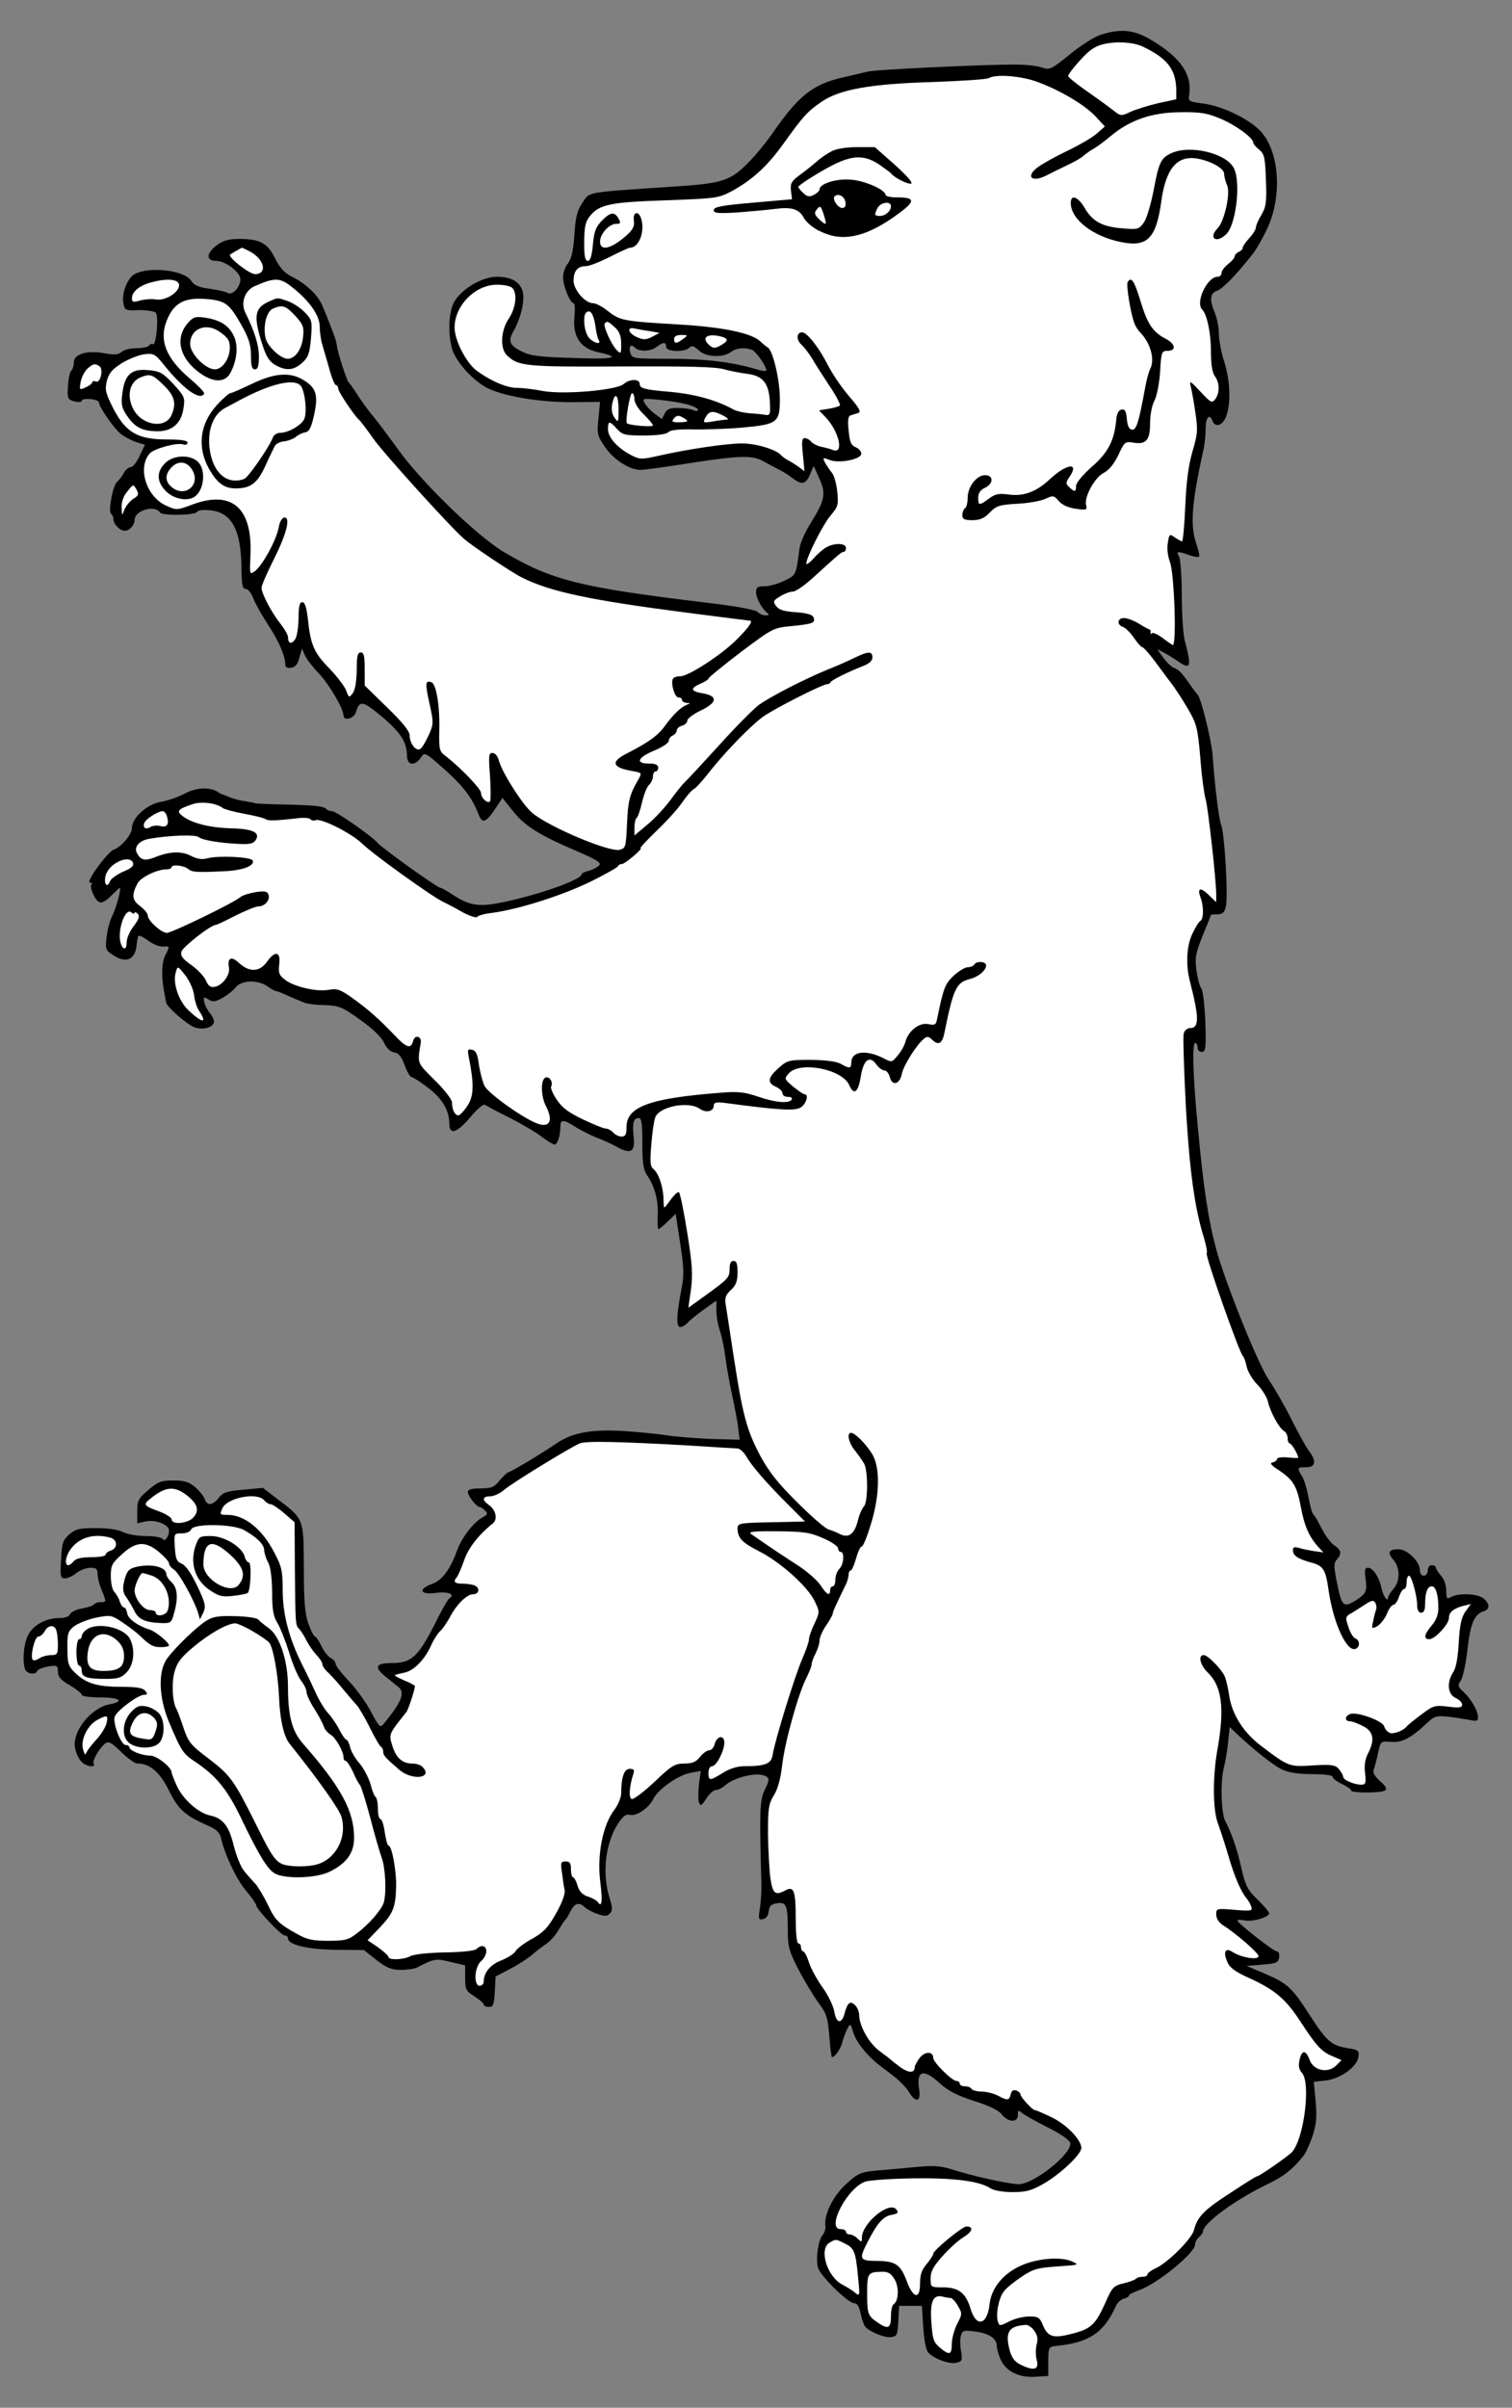 <?xml version="1.0" encoding="UTF-8" standalone="no"?>
<!DOCTYPE svg PUBLIC "-//W3C//DTD SVG 1.1//EN" "http://www.w3.org/Graphics/SVG/1.1/DTD/svg11.dtd">
<svg xmlns:dc="http://purl.org/dc/elements/1.1/" version="1.1" xmlns:xl="http://www.w3.org/1999/xlink" xmlns="http://www.w3.org/2000/svg" viewBox="72 63 220.5 351" width="220.5" height="351">
  <rect x="72" y="63" width="220.5" height="351" fill="#808080" stroke="none"/>
  <defs>
    <clipPath id="artboard_clip_path">
      <path d="M 72 63 L 292.5 63 L 292.5 360 L 261.969 414 L 72 414 Z"/>
    </clipPath>
  </defs>
  <g id="Bear_Rampant_(9)" stroke="none" stroke-opacity="1" stroke-dasharray="none" fill="none" fill-opacity="1">
    <title>Bear Rampant (9)</title>
    <g id="Bear_Rampant_(9)_Art" clip-path="url(#artboard_clip_path)">
      <title>Art</title>
      <g id="Group_53">
        <g id="Graphic_112">
          <path d="M 232.55 68.059 C 231.663 68.329 229.619 69.602 228.038 70.913 C 225.261 73.15 225.107 73.227 223.911 72.841 C 223.217 72.571 221.25 72.378 219.553 72.417 C 215.118 72.417 199.576 73.15 198.65 73.42 C 198.226 73.497 196.568 73.921 194.986 74.268 C 190.59 75.271 188.546 76.852 184.805 82.213 C 183.802 83.678 182.221 85.607 181.296 86.532 C 178.557 89.348 177.516 89.733 170.304 90.196 C 157.037 91.083 158.04 90.929 156.922 92.587 C 156.15 93.744 155.919 94.708 155.765 97.254 C 155.611 99.529 155.341 100.724 154.839 101.38 C 154.415 101.881 154.106 102.807 154.106 103.424 C 154.106 104.658 155.148 107.204 155.649 107.204 C 155.842 107.204 155.881 108.129 155.765 109.209 C 155.495 112.063 156.652 113.798 159.197 114.338 C 162.784 115.11 161.588 115.418 155.611 115.187 C 150.52 115.032 149.324 114.878 147.974 114.184 C 146.316 113.336 146.085 112.719 146.856 111.33 C 147.743 109.787 148.322 107.782 148.322 106.355 C 148.322 104.427 146.972 103.347 144.465 103.347 C 142.344 103.347 139.413 105.044 138.256 106.972 C 137.446 108.322 137.292 111.523 137.909 113.798 C 138.41 115.572 140.608 118.118 142.73 119.39 C 145.005 120.702 150.558 121.666 155.572 121.627 L 159.506 121.589 L 159.274 123.98 C 159.043 126.255 159.082 126.487 160.238 128.183 C 161.511 130.035 163.825 131.5 165.406 131.5 C 165.908 131.5 169.07 131.076 172.464 130.536 C 179.637 129.418 181.643 129.34 183.224 130.189 C 183.879 130.536 184.921 131.114 185.538 131.423 C 186.193 131.732 187.119 132.349 187.62 132.734 C 188.932 133.737 189.51 133.621 190.127 132.156 L 190.667 130.922 L 191.477 132.734 C 192.48 134.971 192.325 135.858 190.281 139.175 C 189.433 140.486 188.662 142.221 188.584 143.031 C 188.083 146.888 188.083 146.849 186.386 147.659 C 185.461 148.122 184.149 148.469 183.494 148.469 C 182.452 148.469 182.26 148.623 182.26 149.356 C 182.26 150.205 183.185 151.863 183.957 152.403 C 184.227 152.596 184.072 152.711 183.648 152.711 C 183.262 152.711 182.722 152.48 182.491 152.21 C 182.221 151.902 179.367 151.362 174.739 150.822 C 156.536 148.623 152.448 147.582 145.506 143.494 C 141.573 141.142 133.512 133.351 130.003 128.453 C 128.73 126.679 127.11 124.52 126.378 123.633 C 125.645 122.784 124.642 121.357 124.102 120.509 C 123.562 119.66 123.022 118.889 122.868 118.773 C 122.598 118.581 121.248 114.415 121.133 113.413 C 121.094 113.066 120.94 112.449 120.785 112.024 C 119.59 108.9 119.243 108.052 118.896 107.319 C 118.202 105.815 116.389 104.195 114.306 103.193 C 113.458 102.73 112.725 101.92 112.108 100.647 C 111.028 98.449 109.91 97.832 106.902 97.832 C 105.359 97.832 104.549 98.063 103.662 98.719 C 102.042 99.915 102.004 101.033 103.546 101.033 C 104.858 101.033 107.056 102.691 107.056 103.694 C 107.056 104.851 105.938 106.085 105.205 105.7 C 104.858 105.507 103.624 105.237 102.505 105.082 C 100.963 104.89 100.307 104.581 99.883 103.925 C 98.88 102.383 93.789 101.804 91.63 102.961 C 90.627 103.501 89.74 105.7 89.971 107.049 C 90.164 108.245 90.203 108.283 92.208 108.206 C 93.365 108.206 94.483 108.361 94.715 108.592 C 95.178 109.055 94.792 113.49 94.291 113.181 C 94.136 113.066 93.905 113.143 93.751 113.374 C 93.635 113.567 92.787 113.76 91.938 113.76 C 91.051 113.76 90.048 113.991 89.74 114.3 C 89.238 114.724 88.699 114.763 87.194 114.493 C 84.726 114.03 82.759 114.608 82.759 115.842 C 82.759 116.305 82.605 116.845 82.374 117.076 C 82.181 117.269 81.949 118.311 81.911 119.313 C 81.795 121.087 81.872 121.242 82.837 121.512 C 83.492 121.666 83.916 121.627 83.916 121.434 C 83.916 120.933 86.423 121.164 86.423 121.666 C 86.462 122.36 88.621 125.484 89.663 126.294 C 90.203 126.718 91.205 127.219 91.861 127.451 L 93.134 127.836 L 92.362 129.456 C 91.938 130.382 91.36 131.114 91.051 131.114 C 90.743 131.114 90.28 131.5 90.048 131.963 C 89.778 132.464 89.354 133.004 89.084 133.236 C 88.467 133.698 87.734 137.594 88.197 137.902 C 88.39 138.018 88.544 138.365 88.544 138.673 C 88.544 139.406 89.47 140.37 90.164 140.37 C 90.897 140.37 91.63 139.56 91.63 138.789 C 91.63 137.401 94.599 136.552 95.332 137.709 C 95.64 138.211 100.423 138.134 100.731 137.632 C 100.885 137.362 101.657 137.285 102.737 137.401 C 105.822 137.748 107.172 140.293 107.21 145.847 C 107.249 148.315 107.364 148.855 107.827 148.855 C 108.174 148.855 108.637 149.433 108.907 150.166 C 109.177 150.899 110.18 152.673 111.105 154.1 C 112.687 156.491 113.612 158.651 113.612 159.962 C 113.612 160.27 113.959 160.425 114.461 160.348 C 115.039 160.27 115.425 159.846 115.656 158.882 L 116.042 157.532 L 116.466 158.535 C 116.697 159.075 117.623 160.27 118.549 161.235 C 120.014 162.777 122.097 166.325 122.097 167.328 C 122.097 168.138 123.601 167.752 123.871 166.904 C 124.449 165.053 124.835 165.091 127.65 167.444 C 130.427 169.758 131.353 171.223 131.353 173.19 C 131.353 174.578 132.51 174.733 133.358 173.46 C 133.936 172.612 133.936 172.612 136.867 175.195 C 139.644 177.702 140.84 179.283 141.804 181.752 C 142.344 183.101 142.845 182.947 144.195 180.942 L 145.275 179.322 L 146.817 181.25 C 148.514 183.41 150.674 184.76 156.112 187.074 C 159.197 188.424 159.737 188.771 159.351 189.195 C 159.043 189.465 158.387 189.812 157.809 189.966 C 157.269 190.082 156.806 190.313 156.806 190.468 C 156.806 191.239 150.52 193.476 145.198 194.556 C 141.765 195.25 140.416 195.018 137.909 193.36 C 137.176 192.859 136.405 192.434 136.25 192.434 C 135.788 192.434 127.843 186.727 127.11 185.917 C 126.223 184.876 121.017 181.25 120.438 181.25 C 120.13 181.25 119.783 181.135 119.628 180.98 C 119.204 180.518 118.202 180.402 113.612 180.286 C 111.183 180.248 109.177 180.132 109.177 180.093 C 109.177 180.055 108.599 179.939 107.866 179.823 C 107.172 179.746 106.13 179.476 105.552 179.245 C 105.012 179.013 104.472 178.782 104.356 178.782 C 104.241 178.744 103.971 178.589 103.739 178.435 C 102.544 177.702 100.615 177.779 98.919 178.705 C 97.954 179.206 96.373 179.746 95.448 179.9 C 93.481 180.209 91.244 182.214 91.244 183.68 C 91.244 184.644 89.701 186.457 88.621 186.842 C 87.734 187.112 84.418 191.663 85.112 191.663 C 85.382 191.663 85.498 191.779 85.343 191.895 C 84.996 192.28 85.845 194.286 86.5 194.517 C 86.886 194.671 87.503 194.324 88.197 193.591 C 88.814 192.974 89.393 192.434 89.47 192.434 C 89.74 192.434 88.968 195.327 88.351 196.561 C 88.004 197.217 87.657 198.605 87.542 199.646 C 87.349 201.42 87.387 201.536 88.66 202.346 C 90.395 203.426 91.668 202.886 91.9 200.958 C 91.977 200.225 92.092 199.531 92.208 199.415 C 92.324 199.338 92.979 199.646 93.635 200.148 C 94.329 200.649 95.293 201.035 95.756 200.996 C 96.797 200.919 96.797 200.88 96.065 202.346 C 95.525 203.426 95.525 205.74 96.026 208.054 C 96.103 208.478 96.219 208.979 96.219 209.134 C 96.296 209.751 99.304 212.412 100.384 212.759 C 101.657 213.222 103.199 212.759 103.199 211.91 C 103.199 211.602 102.891 210.985 102.544 210.599 C 102.197 210.175 101.85 209.481 101.772 209.018 C 101.657 208.324 101.734 208.285 102.428 208.709 C 103.045 209.095 103.392 209.056 104.433 208.478 C 105.128 208.092 106.015 207.398 106.362 206.935 C 107.21 205.894 109.563 205.778 110.99 206.781 C 111.53 207.167 112.108 207.475 112.224 207.475 C 112.378 207.475 113.111 207.745 113.921 208.131 C 114.692 208.478 115.425 208.786 115.54 208.825 C 115.656 208.864 116.042 209.018 116.389 209.172 C 116.775 209.326 118.086 209.519 119.32 209.519 C 121.403 209.596 121.865 209.751 124.488 211.64 C 126.3 212.913 127.612 214.147 127.997 214.996 C 128.383 215.805 128.923 216.345 129.501 216.423 C 130.118 216.5 130.543 217.001 131.005 218.274 C 131.353 219.238 131.815 220.009 132.008 220.009 C 132.201 220.009 133.281 220.703 134.399 221.552 C 136.482 223.133 137.523 224.868 137.523 226.797 C 137.523 228.532 138.642 228.185 140.608 225.833 C 141.573 224.676 142.498 223.904 142.73 224.059 C 142.961 224.213 144.581 225.1 146.393 225.987 C 148.206 226.912 150.288 228.147 151.06 228.764 C 151.831 229.342 152.641 229.843 152.872 229.843 C 153.297 229.843 153.721 228.571 153.721 227.221 C 153.721 226.141 154.145 226.141 156.073 227.375 C 156.96 227.915 158.31 228.571 159.082 228.879 C 159.853 229.149 161.125 229.728 161.897 230.152 C 163.979 231.348 164.674 230.923 164.404 228.725 C 164.211 226.681 164.365 225.987 165.136 225.987 C 165.561 225.987 165.676 226.758 165.676 229.689 C 165.676 232.659 165.831 233.584 166.409 234.394 C 167.489 235.975 168.067 238.174 167.913 240.256 C 167.875 241.336 167.913 242.185 168.029 242.185 C 168.144 242.185 168.762 241.683 169.379 241.066 L 170.536 239.948 L 171.191 244.229 C 171.731 247.7 171.77 248.972 171.423 250.669 C 170.651 254.68 170.574 256.454 171.191 256.454 C 171.5 256.454 171.963 256.184 172.232 255.876 C 172.502 255.567 173.544 254.68 174.585 253.947 L 176.475 252.597 L 176.475 254.101 C 176.475 254.911 176.706 256.261 177.015 257.071 C 177.285 257.92 177.632 259.616 177.786 260.889 C 177.94 262.162 178.403 264.669 178.789 266.481 C 179.174 268.294 179.599 270.453 179.676 271.341 L 179.869 272.883 L 175.549 272.767 C 173.197 272.652 170.304 272.42 169.147 272.228 C 167.99 272.035 165.175 271.765 162.938 271.61 C 158.194 271.341 155.456 271.842 153.142 273.423 C 151.021 274.889 146.355 277.665 146.046 277.665 C 145.93 277.704 145.391 278.205 144.851 278.822 C 144.079 279.825 143.655 279.979 142.074 279.979 C 140.763 279.979 140.223 280.134 140.223 280.481 C 140.223 281.059 141.495 282.679 141.92 282.679 C 142.074 282.679 142.46 282.91 142.73 283.219 C 143.192 283.643 143.115 283.797 142.344 284.222 C 141.033 284.916 139.297 287.23 138.642 289.042 C 137.716 291.703 136.482 293.4 135.016 293.902 C 132.895 294.673 133.242 295.521 135.556 295.213 C 137.33 294.981 138.449 295.406 137.562 295.984 C 137.33 296.1 136.366 297.797 135.402 299.764 C 133.011 304.469 132.008 305.433 129.231 305.433 C 126.725 305.433 126.455 306.011 128.344 307.515 C 129.039 308.094 129.848 308.711 130.118 308.942 C 131.121 309.752 130.543 311.179 127.92 314.342 C 127.457 314.92 127.265 314.727 126.146 312.606 C 125.49 311.333 124.025 309.289 122.945 308.132 C 121.827 306.976 120.94 305.818 120.94 305.549 C 120.94 305.279 120.631 304.893 120.207 304.7 C 119.821 304.469 119.204 303.697 118.857 302.926 C 118.51 302.193 118.086 301.576 117.932 301.576 C 117.777 301.576 117.353 300.728 116.967 299.687 C 116.466 298.221 116.312 296.486 116.312 291.511 C 116.273 284.299 116.35 284.491 112.455 281.522 L 110.334 279.902 L 107.48 280.172 C 105.089 280.365 104.511 280.558 103.894 281.368 C 103.007 282.486 102.197 282.563 101.85 281.522 C 101.734 281.136 101.078 280.326 100.461 279.786 C 99.536 279.015 98.88 278.822 97.26 278.822 C 95.486 278.822 95.023 279.015 93.635 280.211 C 92.169 281.445 92.015 281.753 92.015 283.335 L 92.015 285.07 L 93.211 284.8 C 94.638 284.491 96.643 285.224 96.643 286.111 C 96.643 287.037 96.026 287.847 95.718 287.345 C 95.563 287.114 94.445 286.921 93.249 286.921 C 92.054 286.921 90.55 286.651 89.933 286.343 C 89.277 285.996 87.773 285.764 85.999 285.764 C 83.608 285.764 83.029 285.88 82.104 286.69 C 81.178 287.5 81.024 287.924 80.908 290.354 C 80.754 292.822 80.831 293.092 81.448 293.092 C 81.872 293.092 82.605 292.745 83.145 292.32 C 83.685 291.896 84.572 291.549 85.189 291.549 C 86.037 291.549 86.23 291.703 86.23 292.475 C 86.23 292.976 86.5 294.017 86.809 294.75 C 87.542 296.524 87.542 296.563 86.655 296.563 C 86.23 296.563 85.806 296.717 85.69 296.91 C 85.575 297.064 84.803 297.334 83.955 297.488 C 83.145 297.604 82.374 297.99 82.219 298.298 C 82.104 298.645 81.525 298.877 80.677 298.877 C 78.671 298.877 76.782 299.918 76.049 301.461 C 75.432 302.772 75.239 305.24 75.663 306.358 C 75.933 307.053 77.206 307.207 77.437 306.59 C 77.514 306.358 78.209 306.088 79.018 305.934 C 80.368 305.741 80.445 305.78 80.445 306.706 C 80.445 307.438 80.831 307.901 82.181 308.672 C 83.145 309.251 83.916 309.868 83.916 310.061 C 83.916 310.292 85.15 310.446 86.616 310.446 C 89.47 310.446 90.241 311.025 88.004 311.449 C 85.228 311.95 82.451 315.499 82.952 317.89 C 83.106 318.584 83.492 319.432 83.839 319.779 C 84.456 320.512 86.076 320.782 85.652 320.088 C 85.42 319.702 86.462 317.851 87.349 317.157 C 87.812 316.771 88.274 317.041 89.663 318.391 C 90.588 319.317 91.668 320.088 92.054 320.088 C 93.866 320.088 95.293 321.322 96.643 324.022 C 98.031 326.837 98.957 327.647 102.351 329.151 C 103.508 329.652 104.048 330.154 104.202 330.848 C 104.742 333.277 106.439 336.903 107.827 338.561 C 108.676 339.564 109.37 340.567 109.37 340.759 C 109.37 341.299 112.995 345.156 113.535 345.156 C 113.805 345.156 113.998 345.349 113.998 345.58 C 113.998 346.506 116.89 347.2 120.978 347.238 L 125.066 347.277 L 126.917 348.742 C 128.422 349.899 129.116 350.169 130.466 350.169 C 131.391 350.169 132.432 350.015 132.818 349.822 C 135.363 348.511 135.556 348.473 137.716 349.012 L 139.837 349.514 L 139.837 351.365 C 139.837 353.023 139.953 353.255 141.187 354.026 C 141.92 354.489 142.537 355.029 142.537 355.222 C 142.537 355.414 142.884 355.569 143.308 355.569 C 143.925 355.569 144.041 355.26 144.156 353.37 L 144.272 351.134 L 146.47 349.977 C 147.666 349.36 149.054 348.434 149.556 348.01 C 150.057 347.547 150.905 346.891 151.484 346.506 C 152.062 346.159 152.95 345.233 153.412 344.423 C 153.875 343.652 154.338 342.958 154.454 342.842 C 154.608 342.726 154.916 342.186 155.225 341.569 C 155.842 340.412 156.459 340.258 157.269 341.029 C 157.539 341.299 158.387 341.762 159.082 341.993 C 160.161 342.379 160.547 342.379 160.933 341.955 C 161.357 341.531 161.357 341.106 160.856 339.564 C 159.776 335.977 160.316 331.658 162.128 328.842 C 162.861 327.724 163.324 327.415 163.864 327.57 C 164.828 327.801 166.64 326.567 167.296 325.217 C 167.99 323.829 170.921 321.746 172.734 321.438 L 174.199 321.168 L 173.929 323.096 C 173.814 324.176 173.814 325.371 173.929 325.757 C 174.161 326.336 174.315 326.259 175.009 325.179 C 175.433 324.523 176.051 323.945 176.398 323.945 C 176.706 323.945 177.285 323.675 177.67 323.327 C 179.136 322.016 182.607 321.245 183.764 321.978 C 184.227 322.286 184.188 322.556 183.571 323.829 C 182.954 325.063 182.838 326.104 182.877 330.501 C 182.915 333.355 182.992 336.478 183.031 337.443 C 183.07 338.407 182.992 340.027 182.838 341.068 C 182.568 342.765 182.607 342.919 183.262 342.765 C 183.725 342.688 184.034 342.263 184.111 341.608 C 184.188 340.836 184.496 340.567 185.345 340.451 C 186.695 340.258 186.888 340.759 186.888 344.5 C 186.888 346.776 187.08 347.47 188.43 350.092 C 189.279 351.712 190.59 353.91 191.323 354.913 C 192.557 356.533 192.711 357.111 192.942 359.811 C 193.058 361.508 193.251 362.896 193.328 362.896 C 193.752 362.896 194.601 361.701 194.832 360.736 C 194.986 360.158 195.295 359.271 195.565 358.77 C 196.028 357.921 196.028 357.921 196.452 359.348 C 196.876 360.698 198.496 362.742 200.231 364.053 C 200.617 364.362 201.62 365.094 202.391 365.712 C 203.162 366.29 204.127 367.293 204.512 367.91 C 205.476 369.568 206.325 369.452 206.055 367.678 C 205.592 364.825 206.633 364.477 209.063 366.714 C 210.259 367.794 211.531 368.45 214 369.26 C 216.236 369.954 217.625 370.648 218.087 371.226 C 219.013 372.422 220.44 372.461 220.44 371.342 C 220.44 370.609 220.517 370.571 221.057 371.034 C 221.404 371.342 223.101 372.268 224.837 373.155 C 226.726 374.08 227.999 375.006 228.076 375.392 C 228.385 376.934 222.793 381.408 220.556 381.408 C 219.129 381.408 213.614 380.174 210.683 379.21 C 209.333 378.785 208.137 378.67 206.055 378.863 C 204.512 379.017 202.237 379.21 200.964 379.325 C 197.493 379.595 197.185 379.711 195.256 381.524 C 193.444 383.221 192.171 385.843 192.364 387.424 C 192.441 387.887 192.248 388.504 191.94 388.851 C 191.323 389.622 190.937 392.206 191.284 393.556 C 191.593 394.752 195.681 398.763 196.568 398.763 C 196.992 398.763 197.3 399.225 197.493 400.19 C 197.648 400.999 197.956 401.886 198.149 402.156 C 198.804 402.928 201.041 403.853 202.005 403.699 C 202.815 403.583 202.892 403.352 203.008 401.385 L 203.124 399.148 L 204.782 399.148 L 206.441 399.148 L 206.633 402.195 C 206.749 403.969 207.019 405.55 207.328 405.897 C 208.099 406.823 210.451 407.71 211.493 407.44 C 212.303 407.247 212.38 407.054 212.148 405.704 C 211.994 404.856 211.994 403.853 212.148 403.429 C 212.341 402.735 212.611 402.658 214.192 402.889 C 216.159 403.121 217.355 403.892 217.355 404.933 C 217.355 405.319 217.586 406.206 217.895 406.9 C 218.666 408.674 220.556 409.638 222.985 409.484 L 224.875 409.368 L 224.875 407.247 C 224.875 405.28 224.952 405.126 225.839 405.01 C 230.776 404.548 232.935 403.121 234.709 399.225 C 234.902 398.724 235.442 398.223 235.866 398.107 C 236.291 397.991 236.638 397.798 236.638 397.644 C 236.638 397.49 237.293 397.143 238.103 396.873 C 240.803 395.909 246.279 391.435 246.279 390.201 C 246.279 389.854 246.549 389.391 246.858 389.121 C 247.166 388.851 247.436 388.504 247.436 388.311 C 247.436 387.116 252.103 383.683 256.923 381.369 C 259.276 380.212 260.433 379.325 262.091 377.281 C 262.4 376.896 262.978 375.623 263.403 374.427 C 263.981 372.653 264.058 371.651 263.865 369.337 L 263.595 366.483 L 265.369 366.29 C 267.529 366.02 269.92 364.285 270.113 362.819 C 270.229 361.932 270.074 361.816 268.57 361.585 C 266.179 361.199 265.485 360.621 263.055 356.841 C 260.394 352.715 259.777 352.136 256.422 350.709 L 253.8 349.591 L 256.114 349.398 C 258.158 349.244 258.428 349.09 258.543 348.318 C 258.62 347.855 258.466 347.47 258.196 347.47 C 257.733 347.47 252.45 343.343 252.45 342.958 C 252.45 342.842 252.913 342.842 253.53 342.958 C 254.687 343.189 257.078 342.495 257.078 341.916 C 257.078 341.723 256.345 340.836 255.419 339.949 C 253.992 338.561 253.645 337.983 253.067 335.476 C 252.411 332.545 251.678 330.385 250.676 328.457 C 250.059 327.184 249.943 322.595 250.522 320.512 C 250.714 319.741 250.984 318.16 251.1 316.964 L 251.331 314.766 L 252.218 315.614 C 254.687 317.967 257.695 320.358 258.929 320.936 C 259.893 321.399 261.32 321.631 263.364 321.631 C 265.099 321.631 266.334 321.785 266.334 322.016 C 266.334 322.248 266.951 322.71 267.683 323.058 C 268.416 323.405 269.033 323.829 269.033 324.022 C 269.033 324.407 273.314 324.407 273.97 324.022 C 274.317 323.79 274.124 323.405 273.237 322.633 C 272.427 321.901 272.157 321.361 272.35 320.936 C 272.466 320.589 272.774 319.509 272.967 318.545 C 273.353 316.81 273.353 316.81 274.818 316.926 C 276.438 317.08 277.711 316.424 280.102 314.187 C 281.181 313.185 281.49 313.069 283.187 313.262 C 284.19 313.377 285.617 313.609 286.311 313.725 C 287.313 313.956 287.545 313.879 287.545 313.377 C 287.545 312.413 286.619 310.794 285.501 309.714 C 284.614 308.904 284.537 308.75 285.038 307.978 C 285.347 307.515 285.771 305.51 286.002 303.505 C 286.426 299.687 287.005 298.337 288.316 297.912 C 289.28 297.604 289.319 296.871 288.393 296.061 C 287.583 295.329 284.845 295.174 283.65 295.791 C 282.994 296.177 282.917 296.061 282.917 294.904 C 282.917 294.133 282.608 293.207 282.146 292.706 C 281.721 292.205 281.374 291.665 281.374 291.472 C 281.374 291.318 281.104 291.163 280.796 291.163 C 280.487 291.163 280.217 291.511 280.217 291.935 C 280.217 292.359 279.947 292.706 279.639 292.706 C 279.292 292.706 279.06 292.359 279.06 291.858 C 279.06 290.623 277.209 288.849 275.937 288.849 C 274.51 288.849 274.278 289.351 275.204 290.392 C 276.206 291.549 276.206 293.516 275.204 294.634 C 274.779 295.136 274.432 295.676 274.432 295.868 C 274.432 296.678 273.7 295.676 273.468 294.519 C 273.121 292.899 272.234 291.549 271.501 291.549 C 271.039 291.549 270.961 291.858 271.154 293.169 C 271.386 294.981 271.231 295.329 269.727 296.293 C 267.953 297.411 267.683 297.18 267.028 293.979 C 266.488 291.395 266.488 290.893 266.951 290.354 C 267.722 289.505 267.606 288.965 266.565 288.271 C 266.064 287.924 265.254 286.844 264.752 285.841 C 264.251 284.839 263.711 283.913 263.557 283.797 C 263.364 283.682 263.055 282.563 262.824 281.291 C 262.593 280.056 262.168 278.629 261.86 278.167 C 261.127 276.971 261.166 276.894 262.477 276.894 C 263.865 276.894 264.02 275.968 262.901 274.541 C 262.516 274.04 261.359 271.958 260.356 269.952 C 259.353 267.947 257.849 265.324 257.039 264.167 C 255.496 261.93 250.676 249.975 249.365 245.116 C 248.246 240.989 247.513 236.245 246.703 227.53 C 245.932 219.623 245.816 214.726 246.356 215.034 C 246.549 215.15 246.665 215.497 246.665 215.805 C 246.665 216.114 246.935 216.345 247.282 216.345 C 247.822 216.345 247.899 215.805 247.783 211.987 C 247.668 209.442 247.436 207.359 247.166 207.051 C 246.935 206.742 246.626 205.547 246.472 204.39 C 246.241 202.539 246.395 201.883 247.398 199.376 C 248.053 197.795 248.593 196.445 248.593 196.368 C 248.593 196.33 249.017 196.291 249.557 196.291 C 250.252 196.291 250.56 196.021 250.753 195.25 C 251.139 193.861 250.599 184.606 250.097 183.294 C 249.75 182.369 249.21 178.126 248.825 172.959 C 248.632 170.722 247.128 164.706 246.665 164.281 C 246.549 164.166 246.009 163.471 245.508 162.739 C 244.312 161.042 243.927 160.618 243.155 160.348 C 242.808 160.193 242.114 159.538 241.651 158.882 L 240.764 157.648 L 241.69 158.111 C 242.191 158.381 243.078 158.921 243.657 159.306 C 245.662 160.733 245.816 160.309 244.775 156.375 C 244.544 155.527 244.351 152.596 244.351 149.896 C 244.351 147.158 244.158 144.613 243.965 144.188 C 243.502 143.34 243.657 143.301 245.392 143.918 C 246.086 144.15 246.742 144.266 246.858 144.15 C 246.973 144.073 246.781 143.224 246.472 142.299 C 245.546 139.638 245.778 136.398 247.436 128.878 C 247.668 127.991 247.822 126.487 247.822 125.522 C 247.822 123.826 248.4 123.208 248.825 124.365 C 249.249 125.407 250.329 125.021 250.83 123.671 C 251.524 121.743 251.409 118.426 250.522 115.688 C 250.097 114.377 249.75 112.526 249.75 111.639 C 249.75 110.752 249.48 109.363 249.172 108.631 C 248.362 106.664 248.439 105.777 249.48 105.391 C 250.29 105.121 252.218 103.154 254.687 100.03 C 255.188 99.413 256.114 97.793 256.769 96.405 C 259.083 91.546 258.582 84.874 255.689 81.981 C 253.915 80.207 250.059 78.395 247.398 78.086 C 245.354 77.816 245.277 77.778 245.431 76.775 C 245.855 73.844 244.158 71.376 239.954 68.869 C 237.409 67.326 235.481 67.133 232.55 68.059 Z M 169.147 113.567 L 169.147 113.567 C 169.147 114.3 171.847 114.377 172.541 113.683 C 172.888 113.336 173.197 113.413 173.891 114.068 C 174.932 115.071 177.4 115.187 178.557 114.338 C 179.367 113.721 180.601 113.606 181.643 113.991 C 182.298 114.223 183.995 116.768 183.725 117.038 C 183.648 117.154 182.954 117.038 182.221 116.807 C 178.712 115.765 174.739 115.302 169.649 115.302 C 164.442 115.302 164.172 115.264 163.941 114.493 C 163.632 113.528 163.979 113.066 164.596 113.683 C 165.213 114.3 166.872 114.261 167.759 113.567 C 168.723 112.834 169.147 112.834 169.147 113.567 Z M 172.155 121.936 L 172.155 121.936 C 173.042 122.167 173.775 122.514 173.775 122.707 C 173.775 122.939 173.505 122.977 173.12 122.784 C 172.734 122.63 171.731 122.476 170.883 122.476 C 169.726 122.437 169.263 122.63 168.954 123.247 L 168.53 124.095 L 167.489 123.324 C 166.91 122.9 166.255 122.206 166.023 121.782 C 165.638 121.087 165.715 121.049 168.067 121.28 C 169.417 121.396 171.23 121.704 172.155 121.936 Z" fill="black"/>
        </g>
        <g id="Graphic_111">
          <path d="M 238.566 69.756 C 242.191 71.453 243.464 73.073 243.541 76.042 L 243.541 77.469 L 240.88 78.048 C 239.415 78.395 237.563 78.973 236.831 79.32 C 235.519 79.937 235.442 79.937 234.401 79.128 C 233.822 78.665 232.087 77.392 230.583 76.351 C 229.04 75.271 227.768 74.268 227.768 74.075 C 227.768 73.883 228.539 72.841 229.503 71.8 C 230.814 70.334 231.701 69.717 232.897 69.447 C 234.787 68.985 237.216 69.139 238.566 69.756 Z" fill="#FFFFFF"/>
        </g>
        <g id="Graphic_110">
          <path d="M 222.908 74.808 C 226.186 75.927 230.043 78.163 231.701 79.899 L 233.128 81.441 L 231.894 82.521 C 231.2 83.1 229.272 84.218 227.575 85.028 C 225.878 85.838 224.027 86.879 223.448 87.304 C 221.481 88.692 222.407 89.695 224.605 88.576 C 225.184 88.268 226.533 87.612 227.575 87.111 C 228.655 86.609 229.734 85.992 230.004 85.722 C 230.313 85.452 230.891 85.028 231.354 84.758 C 231.817 84.527 232.974 83.678 233.938 82.868 C 236.792 80.477 239.954 79.397 244.12 79.359 C 247.051 79.32 248.015 79.475 249.943 80.284 C 252.18 81.21 254.764 83.1 254.764 83.794 C 254.764 83.987 255.149 84.45 255.651 84.835 C 256.384 85.452 256.499 85.954 256.615 89.232 C 256.731 92.433 256.654 93.127 255.959 94.323 C 255.496 95.055 255.149 95.904 255.149 96.174 C 255.149 96.444 254.725 97.138 254.185 97.716 C 253.645 98.295 253.221 98.912 253.221 99.143 C 253.221 99.336 252.951 99.606 252.643 99.722 C 252.334 99.876 252.064 100.146 252.064 100.339 C 252.064 100.57 251.64 101.072 251.1 101.496 C 250.56 101.92 250.136 102.499 250.136 102.807 C 250.136 103.116 249.866 103.347 249.557 103.347 C 248.053 103.347 246.279 107.088 247.321 108.129 C 248.015 108.823 248.593 111.523 248.593 114.184 C 248.593 116.112 248.786 117.346 249.172 117.848 C 249.866 118.773 249.904 120.277 249.21 121.203 C 248.747 121.82 248.555 121.704 247.051 120.085 C 245.662 118.581 245.431 118.426 245.624 119.236 C 245.778 119.776 246.086 121.512 246.318 123.093 C 246.703 125.715 246.665 126.255 245.894 128.839 C 245.315 130.883 245.007 133.159 244.852 136.784 C 244.737 139.599 244.505 141.913 244.389 141.913 C 244.235 141.913 243.772 141.643 243.31 141.334 C 242.577 140.795 242.5 140.833 242.307 142.144 C 242.153 142.954 242.307 144.111 242.615 144.921 C 243.271 146.618 243.618 157.417 243.001 157.031 C 242.808 156.915 242.076 156.414 241.42 155.912 C 240.764 155.45 240.109 155.141 239.954 155.334 C 239.8 155.488 239.723 155.411 239.8 155.218 C 239.877 154.987 239.762 154.794 239.53 154.717 C 239.337 154.64 238.605 154.254 237.949 153.83 C 237.293 153.444 236.368 153.097 235.905 153.097 C 234.941 153.097 234.825 154.1 235.789 154.408 C 236.136 154.524 236.869 155.257 237.37 155.99 C 237.872 156.722 238.412 157.339 238.566 157.339 C 238.759 157.339 239.53 158.226 240.379 159.345 C 241.189 160.425 242.307 161.967 242.885 162.7 C 243.464 163.471 244.544 165.13 245.277 166.402 C 246.511 168.524 246.665 169.102 247.051 173.537 C 247.243 176.198 247.629 178.859 247.822 179.515 C 248.169 180.672 249.365 191.316 249.365 193.399 L 249.365 194.517 L 248.285 193.476 C 247.051 192.28 246.549 192.434 247.089 193.861 C 247.552 195.095 247.552 196.947 247.051 197.255 C 246.819 197.371 246.318 198.219 245.894 199.106 C 245.045 200.842 244.891 203.657 245.546 206.125 C 246.896 211.409 246.896 212.874 245.546 212.874 C 245.122 212.874 244.737 213.222 244.621 213.684 C 244.505 214.109 244.659 218.852 244.929 224.213 C 245.469 233.623 246.202 239.061 247.59 243.496 C 247.899 244.537 248.092 245.54 247.976 245.694 C 247.745 246.08 252.758 260.272 253.26 260.696 C 253.414 260.812 253.645 261.468 253.8 262.2 C 253.954 262.933 254.648 264.129 255.381 264.861 C 256.075 265.556 256.769 266.713 256.923 267.368 C 257.232 268.834 258.543 271.186 259.237 271.61 C 259.546 271.765 259.777 272.266 259.777 272.652 C 259.777 273.076 259.932 273.423 260.086 273.423 C 260.356 273.423 261.32 275.043 261.32 275.506 C 261.32 275.583 260.626 275.544 259.777 275.467 C 258.929 275.39 258.235 275.467 258.235 275.698 C 258.235 275.891 257.926 276.123 257.579 276.2 C 257.116 276.277 257.386 276.624 258.543 277.357 C 260.587 278.745 261.127 279.594 261.706 282.679 C 262.207 285.417 262.901 286.998 264.174 288.425 L 264.984 289.312 L 263.634 289.119 C 262.901 289.004 261.898 288.811 261.436 288.657 C 260.78 288.464 260.549 288.541 260.549 288.965 C 260.549 289.775 261.243 290.238 263.171 290.778 C 264.984 291.241 265.331 291.781 265.755 294.866 C 266.488 299.841 268.532 304.122 269.805 303.312 C 270.383 302.965 270.267 302.078 269.65 301.846 C 269.342 301.731 268.879 300.959 268.648 300.188 C 268.185 298.877 268.223 298.684 268.84 298.298 C 269.226 298.105 270.113 297.527 270.884 297.025 C 271.964 296.293 272.311 296.216 272.543 296.64 C 272.736 296.91 272.774 297.411 272.658 297.72 C 272.543 298.028 272.35 298.8 272.234 299.417 C 272.003 300.419 272.041 300.496 272.851 300.072 C 273.275 299.802 273.931 299.031 274.24 298.298 C 274.51 297.565 274.972 296.948 275.204 296.948 C 275.435 296.948 275.821 296.408 276.014 295.791 C 276.245 295.136 276.592 294.634 276.785 294.634 C 276.978 294.634 277.132 294.21 277.132 293.67 C 277.132 293.13 277.286 292.706 277.479 292.706 C 277.865 292.706 278.675 295.676 278.675 297.103 C 278.675 297.72 278.906 298.105 279.253 298.105 C 279.639 298.105 279.832 297.72 279.832 296.794 C 279.832 295.136 280.179 294.249 280.796 294.249 C 281.374 294.249 281.76 295.444 281.76 297.411 C 281.76 298.337 281.451 299.185 280.796 299.956 C 279.677 301.268 279.562 301.962 280.449 301.962 C 281.259 301.962 283.303 299.764 283.303 298.877 C 283.303 298.028 283.958 297.488 285.385 297.103 L 286.504 296.833 L 285.694 297.951 C 285.115 298.8 284.884 299.879 284.73 302.463 C 284.614 304.623 284.344 306.166 283.92 306.783 C 282.955 308.248 283.11 309.984 284.267 310.524 C 284.807 310.755 285.231 311.218 285.231 311.488 C 285.231 311.95 284.807 311.989 283.187 311.796 C 281.259 311.565 281.027 311.603 279.215 312.992 C 278.173 313.763 277.248 314.534 277.132 314.689 C 276.708 315.267 275.242 315.846 274.664 315.614 C 274.355 315.499 273.97 315.074 273.854 314.65 C 273.584 313.84 269.882 312.49 268.879 312.876 C 268.108 313.185 268.069 313.917 268.84 313.917 C 269.149 313.917 269.997 314.226 270.73 314.612 C 272.311 315.383 272.543 316.617 271.501 318.622 C 271.077 319.432 270.923 320.396 271.077 321.515 C 271.231 322.942 271.154 323.173 270.537 323.173 C 269.496 323.173 267.876 322.479 267.876 322.016 C 267.876 321.823 267.606 321.322 267.259 320.898 C 266.719 320.281 266.218 320.204 263.48 320.358 C 260.009 320.589 259.932 320.551 255.998 317.581 C 253.414 315.653 251.756 313.069 251.293 310.408 C 251.139 309.251 250.83 307.978 250.676 307.554 C 250.329 306.513 248.169 304.276 247.552 304.276 C 246.665 304.276 247.012 305.741 248.169 306.86 C 250.213 308.865 250.599 312.066 249.557 317.967 C 248.825 321.978 248.863 326.798 249.596 328.765 C 249.904 329.614 250.599 331.696 251.1 333.393 C 251.987 336.478 252.913 338.677 253.8 339.757 C 254.07 340.065 254.378 340.644 254.494 340.991 C 254.687 341.569 254.455 341.608 252.026 341.415 C 249.403 341.184 249.365 341.222 249.365 342.109 C 249.365 342.649 249.75 343.266 250.29 343.613 C 252.296 344.886 255.535 347.701 255.535 348.164 C 255.535 348.781 253.067 348.395 251.794 347.586 C 250.714 346.853 250.329 347.508 250.984 349.012 C 251.331 349.861 252.141 350.439 254.185 351.365 C 257.888 353.062 259.469 354.373 261.59 357.613 C 263.981 361.276 264.714 362.086 266.295 362.742 L 267.645 363.32 L 266.835 364.13 C 265.639 365.287 263.557 364.863 262.978 363.282 C 262.438 361.778 261.821 361.816 261.513 363.32 C 261.32 364.13 261.436 364.709 261.86 365.172 C 263.171 366.599 262.207 374.582 260.472 376.664 C 260.009 377.243 255.651 380.251 255.342 380.251 C 255.188 380.251 253.414 381.369 251.37 382.719 C 247.552 385.187 246.626 386.151 246.125 388.08 C 245.816 389.353 242.423 392.746 240.61 393.633 C 239.916 393.942 239.337 394.366 239.337 394.559 C 239.337 394.752 239.029 394.906 238.643 394.906 C 238.257 394.906 237.795 395.022 237.64 395.214 C 237.486 395.369 236.676 395.677 235.828 395.87 C 234.401 396.217 234.169 396.449 233.205 398.685 C 231.778 401.848 231.123 402.503 228.385 403.198 C 225.608 403.93 224.837 403.699 224.104 402.002 C 223.641 400.845 223.41 400.691 222.098 400.691 C 221.288 400.691 219.977 400.999 219.167 401.424 C 217.779 402.118 217.74 402.118 217.509 401.385 C 217.2 400.305 217.663 397.914 218.435 396.989 C 218.782 396.526 219.939 395.6 220.98 394.906 C 222.638 393.788 223.294 393.595 226.186 393.402 C 229.464 393.171 229.464 393.171 228.23 392.631 C 226.495 391.898 222.831 392.284 220.556 393.44 C 218.126 394.636 216.545 396.68 216.313 398.917 C 215.966 401.964 214.385 402.349 213.537 399.572 C 212.881 397.297 211.801 396.449 209.564 396.449 C 207.713 396.449 207.713 396.449 207.713 395.137 C 207.713 394.135 208.099 393.402 209.449 391.898 C 210.413 390.818 211.801 389.545 212.534 389.121 C 213.845 388.311 214.038 387.578 212.92 387.578 C 212.341 387.578 208.099 391.049 208.099 391.551 C 208.099 391.744 207.675 392.399 207.135 393.055 C 206.402 393.903 206.171 394.636 206.171 395.947 C 206.171 398.261 205.168 398.068 204.242 395.562 C 203.317 393.093 202.584 392.631 199.923 392.592 C 197.339 392.592 197.223 392.361 198.535 389.815 C 199.923 387.116 200.771 386.113 202.005 385.882 C 202.97 385.689 203.085 385.573 202.7 385.072 C 201.658 383.838 197.686 387.116 197.686 389.237 C 197.686 389.892 197.648 389.892 197.069 389.353 C 196.76 389.005 196.221 388.735 195.912 388.735 C 195.603 388.735 195.372 388.543 195.372 388.35 C 195.372 388.118 195.025 387.964 194.601 387.964 C 192.403 387.964 195.565 381.909 198.226 381.022 C 198.882 380.829 202.044 380.598 205.206 380.559 C 211.146 380.482 214.848 380.945 216.468 382.025 C 216.969 382.333 218.28 382.565 219.707 382.565 C 221.636 382.565 222.445 382.333 224.142 381.369 C 226.649 379.942 229.696 377.05 229.696 376.124 C 229.696 374.929 227.459 372.615 225.261 371.612 C 224.142 371.072 223.062 370.609 222.908 370.609 C 222.561 370.609 220.826 368.72 220.826 368.334 C 220.826 368.141 220.556 367.871 220.209 367.755 C 219.784 367.601 219.514 367.794 219.399 368.295 C 219.167 369.221 218.936 369.26 217.509 368.488 C 216.892 368.18 215.851 367.91 215.156 367.91 C 214.501 367.91 213.807 367.717 213.691 367.524 C 213.575 367.293 213.112 367.138 212.688 367.138 C 212.303 367.138 211.956 366.946 211.956 366.753 C 211.956 366.521 211.763 366.367 211.493 366.367 C 210.837 366.367 208.099 363.629 208.099 363.012 C 208.099 362.048 206.942 362.009 206.171 362.935 C 205.785 363.436 205.438 364.053 205.399 364.323 C 205.399 365.21 204.589 365.249 203.355 364.4 C 202.7 363.899 202.044 363.398 201.928 363.282 C 201.813 363.166 201.08 362.588 200.231 361.971 C 198.727 360.852 197.339 358.384 197.3 356.803 C 197.3 356.301 197.03 355.607 196.683 355.299 C 195.989 354.604 195.565 354.952 195.141 356.61 C 194.716 358.114 193.945 357.96 193.675 356.263 C 193.521 355.414 192.788 353.872 191.978 352.753 C 191.168 351.635 190.281 350.015 189.973 349.09 C 189.703 348.203 189.317 347.47 189.124 347.47 C 188.97 347.47 188.816 347.2 188.816 346.891 C 188.816 346.583 188.662 346.313 188.43 346.313 C 188.199 346.313 188.045 344.847 188.045 342.726 C 188.045 338.677 187.775 337.905 186.579 338.561 C 185.036 339.371 184.689 339.101 184.342 336.748 C 184.188 335.553 184.034 332.622 183.995 330.308 C 183.995 326.567 184.111 325.911 184.882 324.677 C 185.461 323.713 185.846 322.248 186.078 320.242 C 186.463 316.926 188.392 309.984 189.587 307.631 C 190.011 306.783 190.359 305.896 190.359 305.626 C 190.359 305.356 190.628 304.623 190.937 304.044 C 191.246 303.427 191.516 302.579 191.516 302.155 C 191.516 301.731 191.94 300.728 192.48 299.956 C 193.02 299.185 193.444 298.375 193.444 298.221 C 193.444 297.951 193.907 296.948 195.449 293.786 C 195.603 293.4 195.758 292.822 195.758 292.513 C 195.758 292.205 195.912 291.935 196.066 291.935 C 196.221 291.935 196.568 291.163 196.838 290.199 C 197.108 289.235 197.455 288.464 197.648 288.464 C 197.879 288.464 198.457 286.998 198.997 285.224 C 200.309 280.982 200.386 276.933 199.19 274.966 C 198.265 273.462 196.683 271.88 196.105 271.88 C 195.449 271.88 195.758 273.346 196.683 274.464 C 197.146 275.043 197.763 275.93 198.033 276.393 C 198.612 277.511 198.573 282.023 197.995 282.602 C 197.725 282.872 197.3 283.797 197.108 284.684 C 196.606 286.613 195.796 287.268 194.524 286.651 C 194.022 286.381 193.29 286.111 192.827 285.957 C 192.364 285.841 190.359 284.106 188.315 282.062 C 185.499 279.285 184.188 277.627 182.877 275.236 C 180.91 271.533 180.293 269.258 178.982 260.658 C 178.442 257.187 177.94 253.793 177.825 253.137 C 177.67 252.25 177.825 251.749 178.596 251.055 C 179.329 250.361 179.56 249.782 179.56 248.471 C 179.56 247.237 179.406 246.813 178.982 246.813 C 178.596 246.813 178.403 247.198 178.403 247.854 C 178.403 249.242 178.287 249.358 175.125 251.672 L 172.387 253.639 L 172.772 250.939 C 173.042 248.741 172.965 247.237 172.194 242.532 C 171.693 239.369 171.153 236.785 170.998 236.785 C 170.69 236.785 170.227 237.287 169.34 238.521 C 168.8 239.254 168.8 239.215 168.762 237.904 C 168.762 236.13 168.067 234.047 167.296 233.43 C 166.833 233.044 166.756 232.389 166.988 229.843 C 167.103 228.147 167.373 226.373 167.566 225.871 C 168.183 224.29 172.425 223.48 174.045 224.637 C 174.971 225.293 176.089 225.023 176.089 224.174 C 176.089 223.711 176.436 223.634 177.747 223.789 C 185.576 224.83 187.659 224.946 188.623 224.521 C 189.51 224.136 190.05 222.516 189.317 222.516 C 189.124 222.516 188.392 221.976 187.659 221.398 C 186.348 220.279 186.348 220.241 187.042 219.469 C 188.662 217.657 194.794 218.852 195.835 221.166 C 196.529 222.747 197.146 222.285 197.532 219.932 C 197.917 217.464 198.843 216.77 199.846 218.235 C 200.193 218.698 200.694 219.045 200.964 219.045 C 201.273 219.045 201.62 219.469 201.774 220.048 C 202.121 221.359 203.201 221.089 203.51 219.585 C 203.741 218.351 205.631 215.343 206.71 214.456 C 207.212 214.031 207.405 214.07 207.945 214.571 C 208.832 215.458 209.41 215.15 209.719 213.607 C 211.03 207.128 211.454 206.241 213.382 205.74 C 214.655 205.431 215.812 204.467 215.812 203.734 C 215.812 203.156 214.424 203.04 214.077 203.619 C 213.961 203.811 213.498 204.004 213.112 204.004 C 212.727 204.004 211.801 204.583 211.068 205.238 C 209.796 206.472 209.603 206.974 208.639 211.64 C 208.485 212.412 208.292 212.489 207.366 212.296 C 206.093 212.026 204.474 213.26 204.049 214.841 C 203.934 215.343 203.432 216.268 202.931 216.847 C 202.083 217.888 202.044 217.888 200.926 217.31 C 198.303 215.96 196.143 216.23 196.143 217.927 C 196.143 218.775 195.873 218.814 194.601 218.081 C 193.984 217.734 192.441 217.541 190.281 217.502 C 187.042 217.502 186.849 217.541 185.538 218.698 C 183.957 220.125 183.841 220.819 185.152 221.436 C 185.692 221.667 186.116 222.092 186.116 222.4 C 186.116 222.67 186.463 222.902 186.926 222.902 C 187.35 222.902 187.582 223.056 187.466 223.287 C 187.08 223.904 185.114 223.75 182.53 222.863 C 180.601 222.207 179.599 222.092 177.246 222.285 C 166.679 223.094 163.362 224.329 163.362 227.337 C 163.362 228.417 163.208 228.686 162.63 228.686 C 162.244 228.686 161.704 228.417 161.434 228.108 C 161.164 227.799 160.701 227.53 160.354 227.53 C 160.046 227.53 158.542 226.912 156.999 226.18 C 154.916 225.177 153.952 224.483 153.181 223.287 C 152.602 222.439 152.255 221.552 152.371 221.398 C 152.718 220.819 152.14 219.855 151.561 220.086 C 150.828 220.356 150.867 222.786 151.6 224.213 C 152.757 226.45 152.14 227.53 150.173 226.72 C 148.013 225.833 143.115 222.323 142.652 221.282 C 142.382 220.742 142.035 219.392 141.842 218.235 C 141.65 216.654 141.38 216.114 140.84 216.037 C 140.184 215.883 140.146 216.037 140.377 217.155 C 141.148 221.05 141.11 222.747 140.184 224.174 C 139.683 224.946 139.066 225.601 138.834 225.601 C 138.333 225.601 137.909 224.714 137.909 223.673 C 137.909 223.287 136.79 221.822 135.402 220.472 C 132.779 217.849 132.857 218.119 133.358 215.034 C 133.512 214.031 132.51 213.761 132.24 214.764 C 131.931 215.96 131.275 215.767 129.54 213.916 C 127.342 211.602 125.683 210.136 123.369 208.478 C 121.634 207.244 121.171 207.09 120.014 207.282 C 118.279 207.629 115.039 206.897 113.651 205.894 C 112.725 205.2 112.571 204.891 112.725 203.58 C 112.957 201.69 112.108 201.536 110.913 203.233 C 109.871 204.698 108.367 204.776 106.863 203.387 C 105.706 202.307 105.128 202.616 105.398 204.12 C 105.552 205.161 104.433 206.665 103.315 206.858 C 102.698 206.974 102.389 206.742 102.042 205.971 C 101.811 205.393 100.847 204.351 99.921 203.696 C 98.61 202.77 98.301 202.346 98.456 201.729 C 98.649 201.035 102.737 197.834 103.469 197.834 C 103.624 197.834 104.896 197.217 106.323 196.484 C 107.789 195.751 109.293 195.134 109.678 195.134 C 110.643 195.134 111.452 194.17 111.144 193.399 C 110.99 192.936 110.565 192.859 109.293 193.052 C 108.367 193.206 107.364 193.514 107.056 193.784 C 106.053 194.633 97.067 198.991 96.335 198.991 C 95.525 198.991 93.558 197.217 93.558 196.484 C 93.558 196.175 93.056 195.558 92.439 195.095 C 91.244 194.208 91.167 193.476 92.054 191.779 C 92.517 190.892 94.908 189.735 96.257 189.735 C 96.682 189.735 97.029 189.581 97.029 189.426 C 97.029 188.964 98.841 189.156 99.458 189.696 C 100.076 190.159 100.693 190.198 104.742 190.005 C 107.364 189.889 109.139 189.233 108.869 188.462 C 108.714 187.922 103.894 187.691 102.274 188.115 C 101.464 188.346 100.77 188.231 99.844 187.768 C 98.456 187.035 96.682 187.112 94.522 187.999 C 93.134 188.539 92.517 188.385 91.977 187.382 C 91.475 186.457 92.324 185.493 93.866 185.261 C 96.836 184.76 100.538 184.644 100.963 185.03 C 101.541 185.493 104.202 185.917 107.017 186.032 C 108.444 186.11 108.984 185.955 109.293 185.454 C 109.987 184.374 108.869 183.834 105.783 183.757 C 102.698 183.68 99.998 183.024 98.649 181.983 C 97.684 181.25 97.877 180.98 100.037 180.248 C 101.31 179.785 103.546 180.055 104.472 180.788 C 104.742 180.98 106.169 181.366 107.634 181.636 C 109.139 181.906 110.527 182.253 110.72 182.407 C 111.067 182.677 112.07 182.677 115.656 182.253 C 116.427 182.176 117.199 182.253 117.276 182.446 C 117.392 182.6 117.739 182.677 118.047 182.562 C 118.857 182.253 123.292 184.49 124.835 185.994 C 126.3 187.459 134.785 193.553 136.559 194.44 C 137.215 194.748 138.526 195.443 139.529 196.021 C 140.57 196.561 141.457 196.831 141.573 196.677 C 141.688 196.484 142.614 196.214 143.617 196.098 C 147.627 195.597 154.338 193.437 158.464 191.355 C 160.393 190.39 162.09 189.426 162.128 189.272 C 162.205 189.079 162.437 188.964 162.668 188.964 C 163.131 188.964 165.869 186.65 165.406 186.65 C 165.252 186.65 166.255 185.57 167.643 184.22 C 169.032 182.909 170.767 181.019 171.461 180.016 C 172.155 179.013 172.927 178.126 173.158 178.049 C 173.428 177.934 174.354 176.931 175.241 175.812 C 177.4 172.997 181.334 168.909 183.224 167.521 C 184.728 166.402 191.94 162.739 192.634 162.739 C 192.827 162.739 193.058 162.623 193.135 162.43 C 193.251 162.16 195.796 160.887 197.995 160.039 C 198.766 159.73 199.229 159.306 199.229 158.843 C 199.229 157.918 198.65 157.918 196.722 158.843 C 195.873 159.268 194.061 160.078 192.672 160.618 C 189.047 162.122 184.381 164.551 182.684 165.747 C 181.913 166.325 179.29 168.948 176.899 171.609 C 174.469 174.27 172.232 176.7 171.885 177.008 C 171.538 177.317 170.613 178.474 169.803 179.592 C 168.993 180.672 167.489 182.33 166.448 183.179 L 164.519 184.798 L 164.519 183.641 C 164.519 182.986 164.674 182.369 164.828 182.253 C 165.021 182.137 165.368 181.096 165.638 179.939 C 165.908 178.782 166.37 177.625 166.679 177.394 C 166.949 177.124 167.219 176.584 167.219 176.198 C 167.219 175.774 167.412 175.465 167.605 175.465 C 167.836 175.465 167.99 175.195 167.99 174.887 C 167.99 174.501 167.566 174.308 166.64 174.308 C 164.596 174.308 164.982 173.421 167.412 172.419 C 168.607 171.917 169.533 171.3 169.533 170.992 C 169.533 170.683 169.803 170.336 170.111 170.22 C 170.42 170.066 170.69 169.758 170.69 169.488 C 170.69 169.218 171.037 168.909 171.461 168.793 C 171.885 168.678 172.232 168.331 172.232 168.061 C 172.232 167.752 173.12 167.097 174.161 166.595 C 176.59 165.438 176.745 164.474 174.546 164.088 C 172.695 163.78 172.58 163.356 174.161 162.661 C 174.816 162.392 175.318 162.044 175.318 161.929 C 175.318 161.774 177.439 160.039 180.023 158.072 C 184.766 154.524 184.766 154.524 187.582 154.254 C 190.628 153.946 190.937 153.791 190.628 152.981 C 190.474 152.596 189.626 152.364 188.083 152.249 C 186.348 152.133 185.576 151.902 185.191 151.362 C 184.689 150.667 184.766 150.552 185.769 149.935 C 186.386 149.549 187.235 149.241 187.62 149.241 C 188.045 149.241 189.356 148.315 190.59 147.197 C 194.485 143.648 194.716 143.456 195.025 143.456 C 195.218 143.456 195.372 143.186 195.372 142.877 C 195.372 142.183 193.752 142.106 192.557 142.761 C 192.094 142.993 191.246 143.726 190.667 144.381 C 190.089 145.037 189.587 145.384 189.587 145.153 C 189.587 144.266 192.055 139.368 193.174 138.095 C 194.215 136.861 194.292 136.591 194.099 134.663 C 193.984 133.506 193.637 132.31 193.328 131.924 C 193.02 131.577 192.595 130.922 192.325 130.459 C 191.94 129.688 191.978 129.649 193.02 130.073 C 194.408 130.575 197.455 129.996 197.609 129.186 C 197.648 128.878 197.3 128.415 196.838 128.222 C 196.105 127.914 195.912 127.451 195.758 125.754 C 195.603 124.288 195.681 123.671 196.028 123.556 C 196.298 123.478 196.799 123.324 197.146 123.208 C 197.609 123.054 197.339 122.514 195.835 120.779 C 194.794 119.583 193.405 117.539 192.75 116.267 C 191.477 113.721 189.703 111.446 188.97 111.446 C 188.16 111.446 188.083 112.526 188.854 113.22 C 189.279 113.606 189.973 114.531 190.436 115.264 C 190.86 116.035 192.017 117.809 192.981 119.275 C 193.945 120.702 194.601 121.974 194.485 122.129 C 194.331 122.244 193.598 122.476 192.827 122.591 L 191.438 122.823 L 192.364 123.787 C 194.331 125.831 195.141 129.225 193.482 128.608 C 193.135 128.453 192.403 128.261 191.824 128.145 C 191.246 128.029 190.551 127.682 190.32 127.412 C 190.089 127.104 189.626 126.872 189.356 126.872 C 188.932 126.872 188.893 127.374 189.086 129.263 L 189.317 131.693 L 188.392 130.999 C 187.89 130.652 187.196 130.227 186.888 130.073 C 186.579 129.919 186.155 129.61 185.923 129.379 C 185.229 128.531 182.26 127.644 180.216 127.644 C 177.94 127.644 172.232 128.492 168.144 129.418 C 165.599 129.996 165.329 129.996 164.095 129.379 C 162.09 128.338 160.701 126.834 160.663 125.6 C 160.663 124.327 160.856 124.288 161.974 125.522 C 162.784 126.409 163.169 126.487 165.946 126.487 C 167.875 126.487 169.186 126.294 169.494 125.985 C 169.803 125.677 170.998 125.561 173.12 125.6 C 174.855 125.638 178.095 125.522 180.293 125.33 C 185.383 124.867 185.731 124.597 185.731 121.164 C 185.731 118.388 184.728 114.107 183.957 113.644 C 183.687 113.49 183.224 113.104 182.915 112.796 C 181.643 111.562 177.516 110.675 170.767 110.289 C 162.9 109.826 162.437 109.749 160.624 108.322 C 159.853 107.705 158.889 107.204 158.503 107.204 C 157.346 107.204 155.649 105.275 155.649 103.925 C 155.649 102.499 156.228 101.804 157.423 101.804 C 157.925 101.804 159.467 101.187 160.933 100.455 C 162.36 99.722 163.709 99.105 163.902 99.105 C 165.252 99.105 166.139 96.521 165.445 94.708 C 165.021 93.628 164.249 94.014 164.442 95.171 C 164.558 95.981 164.288 96.482 163.439 97.254 C 161.164 99.298 159.506 99.683 159.506 98.218 C 159.506 97.099 160.817 95.634 161.858 95.634 C 162.514 95.634 162.552 95.518 162.205 94.862 C 161.627 93.821 161.01 93.898 159.737 95.21 C 158.889 96.097 158.619 96.791 158.464 98.68 C 158.31 100.3 158.079 101.033 157.732 101.033 C 157.307 101.033 157.192 100.339 157.192 98.218 C 157.23 95.942 157.385 95.287 158.079 94.438 C 159.467 92.78 161.087 92.471 169.147 92.201 C 176.321 91.931 176.745 91.893 178.596 90.929 C 181.681 89.27 183.957 87.188 186.309 83.871 C 189.047 80.053 189.741 79.243 191.785 77.855 C 194.408 76.042 198.882 75.232 207.906 74.962 C 212.148 74.808 215.889 74.577 216.198 74.384 C 217.2 73.805 220.556 74.037 222.908 74.808 Z" fill="#FFFFFF"/>
        </g>
        <g id="Graphic_109">
          <path d="M 108.406 99.645 C 110.565 100.763 111.067 102.961 109.177 102.961 C 108.367 102.961 105.166 100.455 105.552 100.107 C 105.706 99.992 107.172 99.143 107.287 99.105 C 107.326 99.105 107.827 99.336 108.406 99.645 Z" fill="#FFFFFF"/>
        </g>
        <g id="Graphic_108">
          <path d="M 98.07 104.35 C 98.456 105.352 96.335 106.856 94.831 106.664 C 94.136 106.548 93.056 106.625 92.401 106.818 C 91.437 107.088 91.244 107.049 91.244 106.471 C 91.244 105.545 92.285 104.658 93.944 104.195 C 96.065 103.578 97.8 103.656 98.07 104.35 Z" fill="#FFFFFF"/>
        </g>
        <g id="Graphic_107">
          <path d="M 114.229 104.581 C 116.929 106.587 118.626 108.9 118.626 110.597 C 118.626 111.33 118.78 112.487 118.973 113.143 C 119.166 113.798 119.628 115.418 120.014 116.729 C 120.361 118.079 120.824 119.159 121.017 119.159 C 121.171 119.159 121.325 119.39 121.325 119.66 C 121.325 120.123 123.755 123.71 124.334 124.173 C 124.488 124.288 125.452 125.522 126.416 126.911 C 127.997 129.148 137.716 139.869 139.683 141.566 C 141.033 142.723 146.586 146.425 148.129 147.197 C 152.255 149.279 158.194 150.513 172.232 152.326 C 177.208 152.981 181.334 153.483 181.373 153.483 C 181.874 153.483 181.18 154.486 179.637 156.028 C 177.477 158.304 172.425 161.582 171.23 161.582 C 170.728 161.582 170.266 161.736 170.15 161.929 C 169.764 162.546 170.381 164.667 170.921 164.667 C 171.23 164.667 171.461 164.821 171.461 165.053 C 171.461 165.245 171.77 165.438 172.155 165.477 C 172.657 165.477 172.695 165.554 172.232 165.708 C 171.345 166.055 170.304 167.019 169.07 168.678 C 167.99 170.22 166.64 171.185 163.478 172.804 C 161.01 174.038 161.241 174.887 164.134 175.388 C 165.638 175.658 165.638 175.658 165.098 176.622 C 163.787 178.898 163.594 179.708 163.439 183.101 C 163.285 186.495 163.247 186.65 162.36 186.881 C 160.856 187.267 151.985 183.526 149.594 181.482 C 148.206 180.325 145.121 175.465 144.735 173.807 C 144.581 173.229 144.195 172.766 143.809 172.766 C 143.269 172.766 143.231 173.19 143.462 176.16 C 143.578 178.049 143.578 179.669 143.462 179.823 C 143.077 180.209 142.151 179.322 142.151 178.589 C 142.151 178.011 139.181 174.925 137.06 173.267 C 136.058 172.534 136.019 172.303 136.058 169.642 C 136.173 166.017 135.633 162.739 134.939 162.469 C 134.014 162.122 133.975 162.584 134.631 165.554 C 135.248 168.369 135.248 168.524 134.515 170.182 C 134.091 171.107 133.551 172.033 133.281 172.187 C 132.664 172.573 131.738 171.377 131.738 170.182 C 131.738 169.603 130.697 168.292 128.46 166.132 L 125.182 162.931 L 125.182 160.502 C 125.182 158.651 125.066 158.111 124.603 158.111 C 124.141 158.111 124.025 158.651 124.025 160.695 C 123.986 162.353 123.794 163.587 123.447 164.05 C 122.907 164.744 122.868 164.744 122.482 163.664 C 122.251 163.047 121.133 161.582 120.014 160.425 C 117.777 158.149 117.276 156.954 116.89 153.174 C 116.697 151.516 116.466 150.783 116.08 150.783 C 115.695 150.783 115.54 151.4 115.54 153.174 C 115.502 154.563 115.309 155.874 115.001 156.26 C 114.461 156.992 113.998 156.799 113.998 155.874 C 113.998 155.565 113.496 154.678 112.879 153.907 C 111.568 152.249 110.141 149.51 110.141 148.701 C 110.141 148.353 110.913 146.579 111.838 144.728 C 113.728 140.987 114.422 138.442 113.496 138.442 C 113.149 138.442 112.802 139.021 112.648 139.869 C 112.339 141.682 110.296 145.384 109.216 146.232 C 108.406 146.811 108.406 146.811 108.521 144.073 C 108.869 137.092 105.899 134.431 100.153 136.514 C 97.8 137.401 97.762 137.401 96.219 136.707 C 93.326 135.395 92.015 131.192 93.828 129.109 C 94.483 128.376 97.916 127.451 98.764 127.798 C 99.073 127.914 99.343 127.798 99.343 127.528 C 99.343 127.219 98.456 127.065 96.335 127.065 C 92.092 127.065 90.357 126.062 88.544 122.591 C 87.387 120.277 87.272 119.853 87.58 118.542 C 87.889 117.385 88.351 116.845 89.74 115.958 C 90.743 115.341 92.208 114.763 93.018 114.647 C 94.406 114.493 94.599 114.57 95.872 116.151 C 98.726 119.699 101.155 121.473 101.772 120.393 C 101.888 120.239 100.924 119.236 99.69 118.195 C 96.026 115.071 95.062 112.333 96.527 109.248 C 97.53 107.088 99.073 106.355 102.004 106.587 C 104.896 106.818 105.436 107.242 107.287 110.52 C 108.29 112.333 108.599 113.297 108.599 114.84 C 108.599 116.382 108.753 116.845 109.177 116.845 C 109.601 116.845 109.756 116.382 109.756 114.955 C 109.756 113.336 109.139 111.33 107.75 108.515 C 107.095 107.126 107.712 105.352 109.1 104.735 C 111.877 103.501 112.725 103.463 114.229 104.581 Z" fill="#FFFFFF"/>
        </g>
        <g id="Graphic_106">
          <path d="M 146.702 104.967 C 147.473 105.738 147.242 107.898 146.2 109.44 C 145.043 111.137 144.889 113.76 145.892 114.763 C 147.55 116.382 148.476 116.498 162.514 116.421 C 172.271 116.382 176.359 116.459 177.632 116.845 C 178.596 117.115 180.1 117.385 180.987 117.501 C 183.224 117.771 184.111 118.851 184.265 121.473 C 184.381 123.401 184.304 123.594 183.609 123.478 C 183.185 123.401 182.144 123.286 181.296 123.247 C 180.447 123.17 179.406 122.939 178.982 122.707 C 176.475 121.319 173.389 120.47 169.726 120.123 C 165.985 119.815 165.291 119.622 165.291 118.966 C 165.291 118.195 163.787 118.233 162.977 118.966 C 161.974 119.892 154.261 120.547 151.214 120.007 C 149.903 119.738 148.167 119.545 147.396 119.545 C 145.892 119.545 143.539 118.542 141.418 116.961 C 139.953 115.804 138.294 112.603 138.294 110.752 C 138.294 107.551 141.303 104.504 144.465 104.504 C 145.429 104.504 146.432 104.697 146.702 104.967 Z" fill="#FFFFFF"/>
        </g>
        <g id="Graphic_105">
          <path d="M 158.812 110.405 C 158.927 111.369 159.159 112.371 159.313 112.564 C 159.814 113.374 158.387 112.95 157.809 112.14 C 157.192 111.253 156.96 109.093 157.462 108.592 C 158.04 108.013 158.542 108.708 158.812 110.405 Z" fill="#FFFFFF"/>
        </g>
        <g id="Graphic_104">
          <path d="M 161.704 110.752 C 162.36 111.369 162.591 112.024 162.591 113.143 C 162.591 114.57 162.552 114.647 161.974 114.068 C 161.164 113.297 159.891 110.443 160.2 110.135 C 160.547 109.749 160.74 109.865 161.704 110.752 Z" fill="#FFFFFF"/>
        </g>
        <g id="Graphic_103">
          <path d="M 166.64 111.253 L 168.183 111.523 L 167.103 112.101 C 166.178 112.564 165.831 112.564 164.866 112.14 C 163.671 111.6 163.324 110.675 164.442 110.867 C 164.789 110.944 165.792 111.137 166.64 111.253 Z" fill="#FFFFFF"/>
        </g>
        <g id="Graphic_102">
          <path d="M 171.615 112.41 C 170.651 113.143 170.304 113.143 170.304 112.41 C 170.304 112.024 170.69 111.832 171.345 111.832 C 172.348 111.832 172.348 111.87 171.615 112.41 Z" fill="#FFFFFF"/>
        </g>
        <g id="Graphic_101">
          <path d="M 177.169 112.063 C 178.287 112.371 178.249 112.719 177.053 113.374 C 176.282 113.798 176.012 113.798 175.511 113.374 C 174.161 112.256 175.086 111.523 177.169 112.063 Z" fill="#FFFFFF"/>
        </g>
        <g id="Graphic_100">
          <path d="M 86.5 116.382 C 87.117 116.768 86.655 118.889 85.999 118.619 C 85.69 118.503 85.459 118.542 85.459 118.735 C 85.459 118.889 85.035 119.236 84.495 119.468 C 83.569 119.892 83.569 119.853 83.762 118.658 C 83.916 117.963 84.341 117.115 84.765 116.729 C 85.613 115.997 85.845 115.958 86.5 116.382 Z" fill="#FFFFFF"/>
        </g>
        <g id="Graphic_99">
          <path d="M 164.519 121.203 C 164.519 121.704 165.098 122.669 165.869 123.401 C 166.602 124.134 167.219 124.828 167.219 125.021 C 167.219 125.291 163.787 125.021 163.439 124.713 C 163.131 124.481 163.864 120.316 164.172 120.316 C 164.365 120.316 164.519 120.702 164.519 121.203 Z" fill="#FFFFFF"/>
        </g>
        <g id="Graphic_98">
          <path d="M 162.205 122.707 C 162.205 124.597 162.167 124.674 161.627 123.903 C 161.241 123.363 161.125 122.669 161.28 121.897 C 161.665 120.007 162.205 120.509 162.205 122.707 Z" fill="#FFFFFF"/>
        </g>
        <g id="Graphic_97">
          <path d="M 177.477 123.594 C 178.095 123.903 178.326 124.173 178.017 124.173 C 177.709 124.173 176.783 124.288 175.935 124.443 C 174.508 124.674 174.469 124.635 174.894 123.826 C 175.433 122.861 176.012 122.823 177.477 123.594 Z" fill="#FFFFFF"/>
        </g>
        <g id="Graphic_96">
          <path d="M 172.232 124.365 C 172.232 124.481 171.693 124.558 171.037 124.558 C 169.996 124.558 169.88 124.481 170.304 123.98 C 170.651 123.556 170.96 123.517 171.5 123.826 C 171.885 124.018 172.232 124.288 172.232 124.365 Z" fill="#FFFFFF"/>
        </g>
        <g id="Graphic_95">
          <path d="M 91.475 135.704 C 90.974 136.012 90.395 136.707 90.164 137.246 C 89.778 138.249 89.778 138.249 89.74 136.977 C 89.701 136.167 90.01 135.28 90.588 134.624 C 91.437 133.544 91.437 133.544 91.9 134.354 C 92.285 135.048 92.208 135.241 91.475 135.704 Z" fill="#FFFFFF"/>
        </g>
        <g id="Graphic_94">
          <path d="M 96.373 182.099 C 96.682 183.217 96.335 183.68 95.332 183.41 C 94.908 183.294 94.252 183.371 93.944 183.564 C 93.249 183.988 92.748 183.68 93.056 182.947 C 93.288 182.369 94.985 181.289 95.718 181.25 C 95.987 181.25 96.257 181.636 96.373 182.099 Z" fill="#FFFFFF"/>
        </g>
        <g id="Graphic_93">
          <path d="M 91.398 188.771 C 91.552 189.233 91.167 189.581 89.933 190.082 C 89.007 190.506 88.159 191.123 88.043 191.47 C 87.58 192.666 87.04 191.702 87.464 190.468 C 88.043 188.771 90.897 187.537 91.398 188.771 Z" fill="#FFFFFF"/>
        </g>
        <g id="Graphic_92">
          <path d="M 91.63 196.06 C 91.63 195.905 91.822 195.944 92.092 196.214 C 92.401 196.522 92.285 196.985 91.514 197.988 C 90.935 198.721 90.473 199.801 90.473 200.34 C 90.473 201.999 89.508 201.227 89.47 199.569 C 89.431 197.602 90.434 195.404 91.128 195.983 C 91.398 196.214 91.63 196.252 91.63 196.06 Z" fill="#FFFFFF"/>
        </g>
        <g id="Graphic_91">
          <path d="M 99.15 205.354 C 99.69 206.125 100.23 207.321 100.307 208.092 C 100.384 208.825 100.693 209.866 101.04 210.368 C 102.274 212.219 101.541 212.219 99.536 210.329 C 98.031 208.941 97.144 206.241 97.646 204.698 C 97.916 203.773 97.916 203.773 99.15 205.354 Z" fill="#FFFFFF"/>
        </g>
        <g id="Graphic_90">
          <path d="M 172.618 273.732 C 176.128 273.963 179.252 274.156 179.56 274.156 C 179.907 274.194 180.486 274.696 180.833 275.313 C 181.681 276.778 183.725 279.131 186.888 282.293 L 189.394 284.8 L 184.496 284.916 C 179.83 284.993 179.56 285.07 179.56 285.803 C 179.56 287.191 180.216 287.885 182.722 289.158 C 185.846 290.739 189.78 294.287 190.783 296.37 C 191.554 297.951 191.554 297.99 190.783 299.687 C 190.32 300.612 189.973 301.653 189.973 302 C 189.973 302.348 189.51 303.659 188.97 304.893 C 187.929 307.284 184.998 316.733 184.689 318.777 C 184.496 320.127 183.648 320.474 180.563 320.474 C 179.56 320.474 178.403 320.821 177.439 321.438 C 175.511 322.633 175.318 322.633 175.318 321.438 C 175.318 320.859 175.549 320.474 175.858 320.474 C 176.475 320.474 177.632 318.237 177.632 317.041 C 177.632 315.884 176.552 316.038 176.243 317.195 C 176.128 317.735 175.742 318.16 175.433 318.16 C 175.125 318.16 174.508 318.584 174.084 319.124 C 173.505 319.857 172.965 320.088 171.808 320.088 C 170.42 320.088 169.957 320.358 167.373 322.826 C 165.792 324.292 164.326 325.41 164.095 325.256 C 163.671 325.024 163.787 323.443 164.326 321.708 C 164.558 321.014 164.481 320.859 163.825 320.859 C 163.015 320.859 162.591 322.132 162.591 324.407 C 162.591 325.024 162.128 326.143 161.588 326.837 C 159.891 329.074 159.043 333.393 159.544 337.404 C 159.891 340.181 159.776 341.145 159.197 340.297 C 159.043 340.065 158.426 339.718 157.77 339.487 C 156.96 339.255 156.498 338.754 156.228 337.905 C 156.035 337.211 155.726 336.671 155.572 336.671 C 155.418 336.671 155.263 336.131 155.263 335.514 C 155.263 334.627 155.109 334.357 154.492 334.357 C 153.798 334.357 153.721 334.55 153.952 335.977 C 154.068 336.903 154.222 338.021 154.338 338.522 C 154.454 339.062 153.991 340.335 153.104 341.916 C 151.947 343.96 151.33 344.654 149.633 345.619 C 148.476 346.236 147.357 347.084 147.165 347.47 C 146.972 347.817 146.046 348.395 145.121 348.781 C 143.501 349.398 142.537 350.555 142.537 351.905 C 142.537 352.213 142.267 352.483 141.958 352.483 C 141.033 352.483 141.187 349.745 142.151 348.897 C 142.575 348.55 142.922 347.894 142.922 347.47 C 142.922 346.621 142.19 346.428 141.495 347.123 C 141.225 347.393 139.336 347.586 136.867 347.624 C 134.476 347.663 132.355 347.894 131.854 348.164 C 130.89 348.704 128.653 348.781 128.653 348.28 C 128.653 348.125 127.959 347.47 127.149 346.891 L 125.606 345.85 L 127.419 343.96 C 129.347 341.916 129.694 341.068 129.771 337.944 C 129.81 335.707 129.154 332.043 128.653 332.043 C 128.499 332.043 128.267 331.156 128.113 330.115 C 127.959 329.035 127.689 328.187 127.496 328.187 C 127.265 328.187 127.11 327.493 127.11 326.683 C 127.11 325.834 126.956 325.063 126.763 324.947 C 126.57 324.832 126.262 323.983 126.03 323.096 C 125.76 322.171 125.066 320.821 124.449 320.088 C 123.794 319.355 123.177 318.275 123.061 317.697 C 122.907 317.118 122.675 316.617 122.521 316.617 C 122.367 316.617 121.904 315.961 121.48 315.151 C 121.094 314.38 120.361 313.3 119.898 312.799 C 119.397 312.298 118.549 310.909 118.009 309.714 C 117.469 308.518 116.582 306.667 116.042 305.626 C 114.152 301.846 113.227 298.298 113.227 294.866 C 113.227 292.012 113.072 291.356 112.031 289.389 C 110.257 285.918 107.673 283.836 105.166 283.836 C 104.048 283.836 104.009 283.797 104.433 282.872 C 105.128 281.329 109.524 280.481 110.527 281.715 C 110.797 282.023 111.221 282.293 111.491 282.293 C 111.722 282.293 112.609 282.872 113.458 283.604 L 114.962 284.916 L 115.001 291.588 C 115.078 300.034 115.078 299.879 115.656 300.496 C 115.888 300.766 116.389 301.499 116.697 302.155 C 117.006 302.772 117.662 303.736 118.124 304.237 C 118.626 304.739 119.011 305.356 119.011 305.626 C 119.011 305.857 119.397 306.436 119.898 306.86 C 120.361 307.323 121.364 308.402 122.097 309.328 C 122.829 310.215 123.716 311.256 124.025 311.565 C 124.334 311.912 125.221 313.416 125.953 314.882 C 126.686 316.386 127.419 317.62 127.612 317.697 C 127.766 317.774 127.882 318.082 127.882 318.352 C 127.882 318.892 128.152 319.201 130.157 320.936 C 132.047 322.633 135.286 322.248 133.589 320.551 C 133.319 320.281 132.664 320.088 132.124 320.088 C 130.658 320.088 129.733 319.24 129.193 317.427 C 128.691 315.769 128.691 315.807 131.275 312.568 C 131.545 312.22 132.51 309.289 132.51 308.788 C 132.51 308.711 131.777 308.287 130.89 307.94 C 129.964 307.554 129.424 307.207 129.617 307.168 C 129.848 307.091 130.466 306.937 131.044 306.821 C 132.394 306.513 133.936 304.932 134.862 302.887 C 135.248 302 135.865 301.075 136.212 300.766 C 136.52 300.496 137.137 299.609 137.562 298.838 C 138.526 296.948 140.068 295.406 140.994 295.406 C 141.92 295.406 142.035 294.442 141.148 294.094 C 140.801 293.979 140.03 293.863 139.413 293.863 C 138.294 293.863 138.024 293.555 138.642 292.899 C 138.796 292.668 139.297 291.588 139.683 290.469 C 140.3 288.657 141.765 286.767 143.886 285.07 C 144.619 284.453 144.311 283.103 143.269 282.37 C 142.267 281.676 142.344 281.136 143.462 281.136 C 144.002 281.136 144.928 280.712 145.545 280.172 C 146.779 279.131 155.148 274.002 156.536 273.423 C 157.423 273.037 162.282 273.153 172.618 273.732 Z" fill="#FFFFFF"/>
        </g>
        <g id="Graphic_89">
          <path d="M 99.188 280.943 C 100.808 282.178 101.117 283.18 100.23 284.183 C 99.458 285.109 97.029 285.34 97.029 284.491 C 97.029 284.222 96.18 283.682 95.1 283.296 C 92.979 282.525 92.864 282.332 93.866 281.522 C 96.103 279.709 97.376 279.555 99.188 280.943 Z" fill="#FFFFFF"/>
        </g>
        <g id="Graphic_88">
          <path d="M 107.557 286.034 C 109.486 287.114 110.527 288.155 110.527 289.004 C 110.565 289.467 110.797 290.238 111.105 290.778 C 111.452 291.395 111.645 292.899 111.684 295.02 C 111.684 297.565 111.838 298.568 112.417 299.532 C 112.841 300.188 113.612 302.155 114.152 303.852 C 114.653 305.549 115.463 307.438 115.888 307.978 C 116.35 308.557 116.697 309.289 116.697 309.637 C 116.697 310.022 117.199 311.102 117.816 312.066 C 118.433 313.03 119.05 314.187 119.204 314.65 C 119.32 315.074 119.783 315.614 120.168 315.846 C 120.901 316.231 122.097 318.275 122.097 319.201 C 122.097 319.471 122.251 319.702 122.405 319.702 C 122.598 319.702 123.061 320.435 123.485 321.322 C 123.871 322.248 124.334 323.058 124.488 323.212 C 124.642 323.327 125.298 325.41 125.953 327.84 C 126.57 330.231 127.342 332.93 127.65 333.779 C 128.229 335.36 128.383 338.908 127.959 340.374 C 127.612 341.454 125.76 343.575 123.986 344.886 C 122.791 345.811 122.251 345.927 119.821 345.927 C 117.507 345.927 116.736 345.734 115.232 344.886 C 112.609 343.42 112.108 342.919 111.028 340.605 C 110.488 339.487 109.678 338.137 109.254 337.635 C 108.791 337.134 108.02 336.286 107.596 335.746 C 107.133 335.206 106.477 333.586 106.092 332.082 C 105.398 329.19 104.511 328.033 102.582 327.647 C 100.885 327.261 98.687 325.294 97.8 323.366 C 97.376 322.44 97.029 321.553 97.029 321.399 C 97.029 320.628 94.869 318.931 93.905 318.931 C 92.671 318.931 90.858 318.198 90.858 317.697 C 90.858 317.543 90.627 317.388 90.318 317.388 C 89.663 317.388 88.39 314.149 88.737 313.262 C 89.007 312.375 92.169 310.061 93.018 310.061 C 93.519 310.061 93.558 309.945 93.172 309.482 C 92.825 309.058 91.9 308.904 89.701 308.904 C 86.192 308.904 84.533 308.402 82.991 306.898 C 81.988 305.934 81.834 305.549 81.834 303.35 C 81.795 301.191 81.911 300.805 82.759 300.111 C 83.299 299.687 84.726 299.108 85.922 298.838 C 88.081 298.414 88.197 298.414 89.778 299.455 C 90.704 300.072 91.822 300.921 92.285 301.345 C 93.828 302.849 94.291 303.119 95.486 303.119 C 96.103 303.119 96.643 303.003 96.643 302.887 C 96.643 302.425 94.753 300.882 93.866 300.574 C 92.092 300.034 90.665 298.992 90.55 298.182 C 90.473 297.72 90.28 297.334 90.087 297.334 C 89.894 297.334 89.624 296.948 89.47 296.486 C 89.354 296.023 88.968 295.406 88.699 295.097 C 88.39 294.827 88.159 293.786 88.159 292.783 C 88.159 291.202 88.313 290.893 89.817 289.544 C 91.861 287.692 93.211 287.615 95.216 289.274 C 95.987 289.929 96.643 290.662 96.643 290.893 C 96.643 291.163 96.99 291.588 97.376 291.819 C 98.109 292.282 100.307 296.254 100.885 298.105 L 101.155 299.069 L 101.657 298.067 C 102.042 297.18 101.965 296.717 100.77 294.21 C 99.883 292.359 99.111 291.241 98.533 290.971 C 97.762 290.662 97.607 290.276 97.492 288.541 C 97.376 286.536 97.376 286.536 98.494 286.536 C 99.15 286.536 99.728 286.304 99.883 285.957 C 100.191 285.07 105.938 285.147 107.557 286.034 Z" fill="#FFFFFF"/>
        </g>
        <g id="Graphic_87">
          <path d="M 192.017 287.23 C 193.212 287.731 194.215 288.425 194.215 288.695 C 194.215 289.004 194.408 289.235 194.601 289.235 C 195.179 289.235 195.064 291.048 194.408 291.703 C 194.099 292.012 193.829 292.706 193.829 293.246 C 193.829 293.786 193.675 294.249 193.444 294.249 C 193.251 294.249 193.058 294.519 193.058 294.827 C 193.058 295.753 192.557 295.483 191.631 294.056 C 191.13 293.323 189.664 292.05 188.353 291.202 C 186.271 289.852 184.612 288.772 181.565 286.651 C 181.026 286.304 181.797 286.188 185.345 286.227 C 189.202 286.266 190.089 286.381 192.017 287.23 Z" fill="#FFFFFF"/>
        </g>
        <g id="Graphic_86">
          <path d="M 88.081 287.153 C 89.161 287.461 89.2 288.695 88.159 289.042 C 87.734 289.158 87.387 289.467 87.387 289.659 C 87.387 289.852 86.462 290.006 85.305 290.006 C 83.955 290.006 83.068 290.199 82.759 290.585 C 81.487 292.128 81.14 290.315 82.412 288.695 C 83.685 287.075 85.729 286.536 88.081 287.153 Z" fill="#FFFFFF"/>
        </g>
        <g id="Graphic_85">
          <path d="M 80.214 300.651 C 80.33 300.998 80.445 301.923 80.445 302.772 C 80.445 304.122 80.33 304.276 79.481 304.276 C 78.941 304.276 78.17 304.469 77.746 304.739 C 77.36 305.009 76.897 305.124 76.782 304.97 C 76.357 304.546 77.052 301.576 77.592 301.576 C 77.861 301.576 78.286 301.229 78.517 300.805 C 79.018 299.879 79.905 299.802 80.214 300.651 Z" fill="#FFFFFF"/>
        </g>
        <g id="Graphic_84">
          <path d="M 87.542 314.187 C 87.387 314.804 86.732 315.884 86.037 316.617 C 85.343 317.35 84.688 318.237 84.572 318.545 C 84.456 318.931 84.302 318.738 84.109 318.005 C 83.724 316.617 84.765 314.496 86.192 313.725 C 87.619 312.953 87.812 313.03 87.542 314.187 Z" fill="#FFFFFF"/>
        </g>
        <g id="Graphic_83">
          <path d="M 195.256 390.085 C 196.606 390.741 196.799 391.319 197.146 395.099 C 197.416 397.721 197.378 397.798 196.683 397.22 C 196.298 396.873 195.449 396.372 194.871 396.063 C 192.634 394.945 191.361 390.857 192.981 389.931 C 193.868 389.391 193.907 389.391 195.256 390.085 Z" fill="#FFFFFF"/>
        </g>
        <g id="Graphic_82">
          <path d="M 202.468 395.292 C 203.162 396.487 203.047 398.493 202.275 398.955 C 202.083 399.11 201.928 399.881 201.928 400.729 C 201.928 402.426 201.504 402.619 200 401.578 C 198.573 400.614 198.457 400.344 198.457 397.336 C 198.457 394.366 198.573 394.212 200.579 394.173 C 201.504 394.135 201.928 394.405 202.468 395.292 Z" fill="#FFFFFF"/>
        </g>
        <g id="Graphic_81">
          <path d="M 210.606 397.991 C 210.837 397.991 211.338 398.493 211.686 399.148 C 212.341 400.228 212.341 400.344 211.57 401.809 C 211.146 402.658 210.798 403.969 210.798 404.74 C 210.798 406.322 210.451 406.399 209.024 405.203 C 208.137 404.432 207.983 403.93 207.829 401.578 C 207.598 398.57 208.06 397.451 209.449 397.798 C 209.873 397.914 210.413 397.991 210.606 397.991 Z" fill="#FFFFFF"/>
        </g>
        <g id="Graphic_80">
          <path d="M 222.831 402.773 C 223.294 403.429 223.41 403.969 223.178 404.779 C 223.024 405.396 223.024 406.399 223.178 406.977 C 223.564 408.404 222.87 408.674 221.057 407.826 C 219.977 407.324 219.592 406.823 219.244 405.627 C 218.55 402.966 219.09 402.079 221.597 401.925 C 221.906 401.886 222.484 402.272 222.831 402.773 Z" fill="#FFFFFF"/>
        </g>
        <g id="Graphic_79">
          <path d="M 193.251 85.067 C 192.634 85.375 191.67 86.031 191.13 86.532 C 190.59 86.995 189.51 87.882 188.7 88.46 C 187.389 89.425 187.235 89.733 187.35 90.813 L 187.505 92.047 L 181.797 92.548 C 177.246 92.934 176.089 93.166 176.089 93.628 C 176.089 94.091 176.668 94.13 179.483 93.975 C 181.334 93.821 183.725 93.628 184.844 93.474 C 187.466 93.127 188.507 93.436 189.24 94.785 C 189.587 95.402 190.628 96.289 191.593 96.714 C 194.794 98.295 198.033 97.639 202.353 94.631 C 205.554 92.394 205.669 91.777 202.854 91.777 C 201.928 91.777 201.157 91.623 201.157 91.43 C 201.157 90.697 198.187 89.348 196.105 89.193 C 193.984 89 191.516 89.772 191.516 90.62 C 191.516 90.813 191.168 91.16 190.706 91.392 C 190.089 91.739 189.741 91.7 189.163 91.16 C 188.777 90.813 188.43 90.389 188.43 90.235 C 188.43 90.08 189.934 89.039 191.824 87.959 C 195.873 85.568 197.802 85.375 200.231 86.995 C 201.041 87.573 201.813 88.113 201.928 88.268 C 202.391 88.885 204.358 89.887 204.859 89.772 C 205.206 89.695 204.281 88.653 202.507 87.034 L 199.576 84.45 L 196.992 84.45 C 195.411 84.45 193.945 84.681 193.251 85.067 Z" fill="black"/>
        </g>
        <g id="Graphic_78">
          <path d="M 195.295 92.471 C 195.372 93.011 195.218 93.32 194.832 93.32 C 194.177 93.32 193.328 92.009 193.714 91.623 C 194.254 91.122 195.179 91.623 195.295 92.471 Z" fill="#FFFFFF"/>
        </g>
        <g id="Graphic_77">
          <path d="M 201.928 93.05 C 201.928 93.783 201.118 94.477 200.309 94.477 C 199.499 94.477 199.46 94.323 200 93.281 C 200.463 92.471 201.928 92.279 201.928 93.05 Z" fill="#FFFFFF"/>
        </g>
        <g id="Graphic_76">
          <path d="M 192.403 95.595 C 192.325 95.711 191.901 95.402 191.438 94.94 C 190.744 94.245 190.706 94.053 191.13 93.513 C 191.593 92.934 191.708 93.011 192.094 94.168 C 192.325 94.862 192.48 95.518 192.403 95.595 Z" fill="#FFFFFF"/>
        </g>
        <g id="Graphic_75">
          <path d="M 242.808 85.337 C 241.304 86.031 240.996 86.686 240.263 90.62 C 239.877 92.626 239.26 94.785 238.836 95.402 C 238.103 96.444 237.949 96.482 235.674 96.289 C 232.743 96.058 231.316 95.287 230.159 93.281 C 229.195 91.661 228.153 91.276 228.153 92.587 C 228.153 94.978 231.393 97.485 235.519 98.295 C 239.299 99.066 240.61 97.755 241.343 92.433 C 241.998 87.612 243.618 85.645 246.549 86.108 C 248.555 86.455 250.522 87.535 250.522 88.345 C 250.522 88.73 250.714 89.463 250.946 90.003 C 251.486 91.122 250.56 95.248 249.596 96.251 C 248.169 97.678 249.326 98.565 250.791 97.176 C 252.257 95.827 252.99 89.617 251.948 87.535 C 250.869 85.337 245.546 84.064 242.808 85.337 Z" fill="black"/>
        </g>
        <g id="Graphic_74">
          <path d="M 236.445 104.118 C 236.214 104.504 236.869 108.631 237.409 110.057 C 237.563 110.559 237.988 111.176 238.296 111.484 C 239.8 113.027 240.456 115.457 239.723 116.807 C 239.53 117.192 239.183 118.465 238.99 119.583 C 238.065 124.597 237.718 125.754 237.062 125.638 C 236.638 125.561 236.406 125.021 236.329 124.057 C 236.214 122.9 236.059 122.63 235.558 122.707 C 235.134 122.784 234.864 123.286 234.787 124.173 C 234.517 127.181 233.63 128.955 231.238 131.037 C 229.889 132.233 228.925 133.39 228.925 133.853 C 228.925 134.74 228.693 134.778 227.922 134.007 C 227.382 133.506 227.42 133.351 227.922 132.58 C 229.503 130.343 227.575 130.536 225.068 132.889 C 223.14 134.701 221.25 135.395 219.09 135.087 C 217.625 134.894 217.123 135.01 216.198 135.704 C 214.771 136.745 214.655 136.707 214.655 135.55 C 214.655 134.894 214.964 134.431 215.619 134.123 C 216.892 133.544 216.93 132.271 215.658 132.271 C 214.424 132.271 213.112 133.968 213.112 135.588 C 213.112 136.282 212.958 136.977 212.727 137.092 C 212.534 137.208 212.341 137.671 212.341 138.095 C 212.341 138.673 212.611 138.828 213.807 138.828 C 214.925 138.828 215.542 138.558 216.352 137.709 C 217.278 136.745 217.74 136.591 220.363 136.437 C 221.983 136.359 223.872 136.012 224.489 135.704 C 225.569 135.202 225.685 135.202 226.418 136.051 C 226.919 136.629 227.806 137.015 228.886 137.169 C 230.467 137.401 230.583 137.324 230.39 136.629 C 230.082 135.434 231.663 132.58 232.974 131.924 C 233.745 131.539 234.439 130.652 235.095 129.34 C 235.982 127.412 236.059 127.335 237.293 127.528 C 239.145 127.836 239.723 127.181 239.723 124.674 C 239.723 123.478 239.993 122.051 240.379 121.357 C 240.726 120.663 241.073 118.851 241.189 117.115 C 241.343 114.3 241.42 114.145 242.268 114.145 C 243.58 114.145 243.425 113.143 242.037 112.41 C 240.147 111.446 239.337 110.25 238.335 106.934 C 237.409 103.887 236.985 103.27 236.445 104.118 Z" fill="black"/>
        </g>
        <g id="Graphic_73">
          <path d="M 111.183 106.972 C 109.139 107.898 108.946 109.055 110.18 112.988 C 110.797 114.955 111.221 115.65 112.108 116.189 C 113.728 117.115 114.846 116.999 116.08 115.881 C 116.967 115.071 117.16 114.493 117.353 112.294 C 117.546 109.865 117.507 109.633 116.466 108.553 C 115.849 107.898 114.731 107.165 113.959 106.895 C 112.378 106.355 112.571 106.355 111.183 106.972 Z" fill="black"/>
        </g>
        <g id="Graphic_72">
          <path d="M 115.039 109.016 C 116.235 110.327 116.35 110.675 116.196 112.14 C 116.003 113.953 115.039 115.302 113.959 115.302 C 112.918 115.302 110.99 113.49 110.72 112.256 C 110.334 110.482 110.874 108.361 111.838 107.975 C 113.227 107.396 113.651 107.551 115.039 109.016 Z" fill="#FFFFFF"/>
        </g>
        <g id="Graphic_71">
          <path d="M 99.497 109.98 C 97.569 112.063 98.031 114.84 100.654 116.999 C 102.852 118.812 104.819 118.928 105.629 117.308 C 106.555 115.534 106.747 113.528 106.169 112.14 C 105.475 110.52 104.202 109.672 102.004 109.325 C 100.538 109.093 100.191 109.209 99.497 109.98 Z" fill="black"/>
        </g>
        <g id="Graphic_70">
          <path d="M 103.971 111.33 C 105.205 112.179 105.513 112.603 105.513 113.683 C 105.513 115.264 104.433 116.845 103.354 116.845 C 101.965 116.845 99.728 114.57 99.728 113.143 C 99.728 110.944 102.004 109.98 103.971 111.33 Z" fill="#FFFFFF"/>
        </g>
        <g id="Graphic_69">
          <path d="M 90.974 117.501 C 90.395 118.002 90.048 118.812 89.856 120.239 C 89.624 121.974 89.74 122.437 90.511 123.594 C 91.668 125.291 92.709 125.831 94.869 125.87 C 97.067 125.908 98.456 124.751 98.764 122.476 C 98.996 121.01 98.919 120.779 97.299 119.005 C 95.756 117.346 95.332 117.115 93.674 116.961 C 92.285 116.845 91.591 116.999 90.974 117.501 Z" fill="black"/>
        </g>
        <g id="Graphic_68">
          <path d="M 95.872 119.159 C 97.492 120.74 97.762 121.82 96.99 123.556 C 96.065 125.561 92.671 125.021 91.437 122.63 C 90.434 120.663 90.897 118.658 92.517 118.002 C 93.905 117.462 94.213 117.539 95.872 119.159 Z" fill="#FFFFFF"/>
        </g>
        <g id="Graphic_67">
          <path d="M 108.714 118.966 C 107.172 119.699 105.783 120.316 105.59 120.316 C 105.398 120.316 104.511 121.087 103.662 122.013 C 101.117 124.79 100.693 128.222 102.544 131.462 C 103.662 133.39 104.703 134.2 106.323 134.2 C 108.521 134.2 109.486 133.506 110.681 130.96 C 111.26 129.649 111.915 128.338 112.07 128.029 C 112.224 127.721 112.841 127.374 113.458 127.335 C 114.075 127.258 114.846 126.949 115.155 126.679 C 115.463 126.409 116.08 126.101 116.505 126.024 C 117.083 125.947 117.392 125.368 117.816 123.44 C 118.433 120.547 118.124 119.545 116.235 118.388 C 114.268 117.192 111.992 117.385 108.714 118.966 Z" fill="black"/>
        </g>
        <g id="Graphic_66">
          <path d="M 115.849 119.236 C 116.505 120.046 116.813 123.208 116.35 124.134 C 115.849 125.06 113.998 126.101 112.841 126.101 C 112.417 126.101 111.915 126.409 111.8 126.757 C 111.298 128.145 108.213 132.58 107.634 132.811 C 105.051 133.776 102.929 131.847 102.544 128.183 C 102.274 125.522 103.161 123.324 104.896 122.437 C 105.552 122.09 106.516 121.589 107.056 121.28 C 111.491 118.928 114.923 118.118 115.849 119.236 Z" fill="#FFFFFF"/>
        </g>
        <g id="Graphic_65">
          <path d="M 96.065 130.536 C 94.792 131.809 94.831 133.236 96.219 134.624 C 97.337 135.742 99.304 136.128 100.345 135.434 C 101.772 134.508 102.081 131.539 100.885 130.343 C 99.767 129.225 97.26 129.302 96.065 130.536 Z" fill="black"/>
        </g>
        <g id="Graphic_64">
          <path d="M 100.076 131.577 C 101.31 133.776 98.841 135.665 96.952 133.93 C 96.026 133.12 96.065 132.079 97.067 131.076 C 98.07 130.073 99.343 130.266 100.076 131.577 Z" fill="#FFFFFF"/>
        </g>
        <g id="Graphic_63">
          <path d="M 100.577 288.194 C 99.613 290.816 100.423 293.362 102.621 294.827 C 103.932 295.714 104.433 295.83 106.053 295.637 C 107.095 295.521 108.02 295.329 108.136 295.213 C 108.56 294.827 108.714 290.778 108.29 290.778 C 108.097 290.778 107.789 290.392 107.673 289.891 C 107.287 288.502 104.703 286.921 102.737 286.921 C 101.155 286.921 101.001 286.998 100.577 288.194 Z" fill="black"/>
        </g>
        <g id="Graphic_62">
          <path d="M 105.668 289.736 C 107.557 291.511 107.866 292.668 106.863 293.979 C 105.668 295.599 101.657 293.285 101.657 291.048 C 101.695 287.577 102.891 287.191 105.668 289.736 Z" fill="#FFFFFF"/>
        </g>
        <g id="Graphic_61">
          <path d="M 91.822 291.433 C 90.743 291.703 90.473 292.05 90.087 293.593 C 89.856 294.634 89.933 295.213 90.434 295.868 C 90.781 296.37 91.321 297.257 91.63 297.912 C 92.247 299.108 93.249 299.532 95.563 299.609 C 96.913 299.648 97.029 299.532 97.376 298.182 C 98.031 295.984 97.877 294.442 97.029 293.67 C 96.605 293.285 96.257 292.745 96.257 292.475 C 96.257 291.433 94.059 290.893 91.822 291.433 Z" fill="black"/>
        </g>
        <g id="Graphic_60">
          <path d="M 94.175 292.706 C 95.987 293.323 97.144 296.023 96.412 297.874 C 96.142 298.53 94.715 298.722 94.715 298.105 C 94.715 297.874 94.329 297.72 93.828 297.72 C 92.941 297.72 91.63 296.061 91.63 294.866 C 91.63 294.133 92.439 292.32 92.787 292.32 C 92.941 292.32 93.558 292.513 94.175 292.706 Z" fill="#FFFFFF"/>
        </g>
        <g id="Graphic_59">
          <path d="M 102.235 299.185 C 100.885 299.956 97.607 303.08 96.373 304.777 C 95.023 306.628 95.139 310.446 96.643 314.033 C 98.456 318.314 98.687 318.661 100.5 319.857 C 103.546 321.901 105.128 323.867 107.095 327.917 C 109.678 333.316 110.99 335.514 112.108 336.131 C 113.612 336.941 118.086 336.826 120.053 335.861 C 122.521 334.666 123.639 333.123 123.639 330.925 C 123.639 327.03 121.75 323.52 116.158 317.157 C 114.576 315.344 113.998 313.108 113.998 308.904 C 113.998 305.163 112.802 301.461 111.183 300.342 C 110.527 299.879 109.833 299.301 109.678 299.108 C 109.524 298.877 108.059 298.645 106.4 298.607 C 104.086 298.53 103.122 298.645 102.235 299.185 Z" fill="black"/>
        </g>
        <g id="Graphic_58">
          <path d="M 108.791 300.766 C 109.871 301.383 110.99 302.155 111.26 302.463 C 111.838 303.157 112.532 307.014 112.687 310.254 C 112.802 313.609 113.381 316.154 114.229 317.195 C 118.394 322.402 121.441 326.683 121.788 327.84 C 122.637 330.732 121.094 333.856 118.394 334.743 C 117.623 335.013 116.042 335.129 114.885 335.052 C 112.301 334.82 112.185 334.704 109.139 328.572 C 106.092 322.479 105.552 321.746 102.351 319.317 C 99.806 317.388 99.458 316.964 98.764 314.882 C 98.34 313.609 97.877 312.375 97.762 312.182 C 97.144 311.218 96.99 308.364 97.453 306.706 C 97.839 305.317 98.417 304.584 100.268 303.042 C 102.582 301.113 105.128 299.687 106.285 299.648 C 106.593 299.648 107.75 300.149 108.791 300.766 Z" fill="#FFFFFF"/>
        </g>
        <g id="Graphic_57">
          <path d="M 84.611 300.574 C 84.225 300.844 83.916 301.268 83.916 301.538 C 83.916 301.769 83.762 301.962 83.531 301.962 C 83.338 301.962 83.145 302.81 83.145 303.89 C 83.145 304.932 83.338 305.818 83.531 305.818 C 83.762 305.818 83.916 306.166 83.916 306.551 C 83.916 307.477 84.649 307.747 87.349 307.747 C 89.238 307.747 89.701 307.593 90.511 306.744 C 91.552 305.626 91.745 303.427 90.935 301.885 C 90.048 300.226 86.115 299.417 84.611 300.574 Z" fill="black"/>
        </g>
        <g id="Graphic_56">
          <path d="M 89.084 302.155 C 89.778 302.81 90.087 303.466 90.087 304.43 C 90.087 306.05 89.316 306.59 87.079 306.59 C 85.112 306.59 84.533 305.896 84.803 303.852 C 85.15 301.229 87.194 300.419 89.084 302.155 Z" fill="#FFFFFF"/>
        </g>
        <g id="Graphic_55">
          <path d="M 91.09 312.606 C 89.778 314.072 89.701 316.308 90.935 317.157 C 92.131 318.005 94.445 317.928 95.216 317.08 C 96.065 316.154 96.065 313.84 95.216 312.799 C 94.831 312.375 93.982 311.873 93.326 311.758 C 92.324 311.565 91.938 311.719 91.09 312.606 Z" fill="black"/>
        </g>
        <g id="Graphic_54">
          <path d="M 94.483 313.455 C 94.985 314.072 95.023 314.38 94.676 315.421 C 94.252 316.617 94.136 316.694 92.864 316.463 C 90.897 316.154 90.588 315.691 91.36 314.11 C 92.092 312.568 93.404 312.298 94.483 313.455 Z" fill="#FFFFFF"/>
        </g>
      </g>
    </g>
  </g>
</svg>
